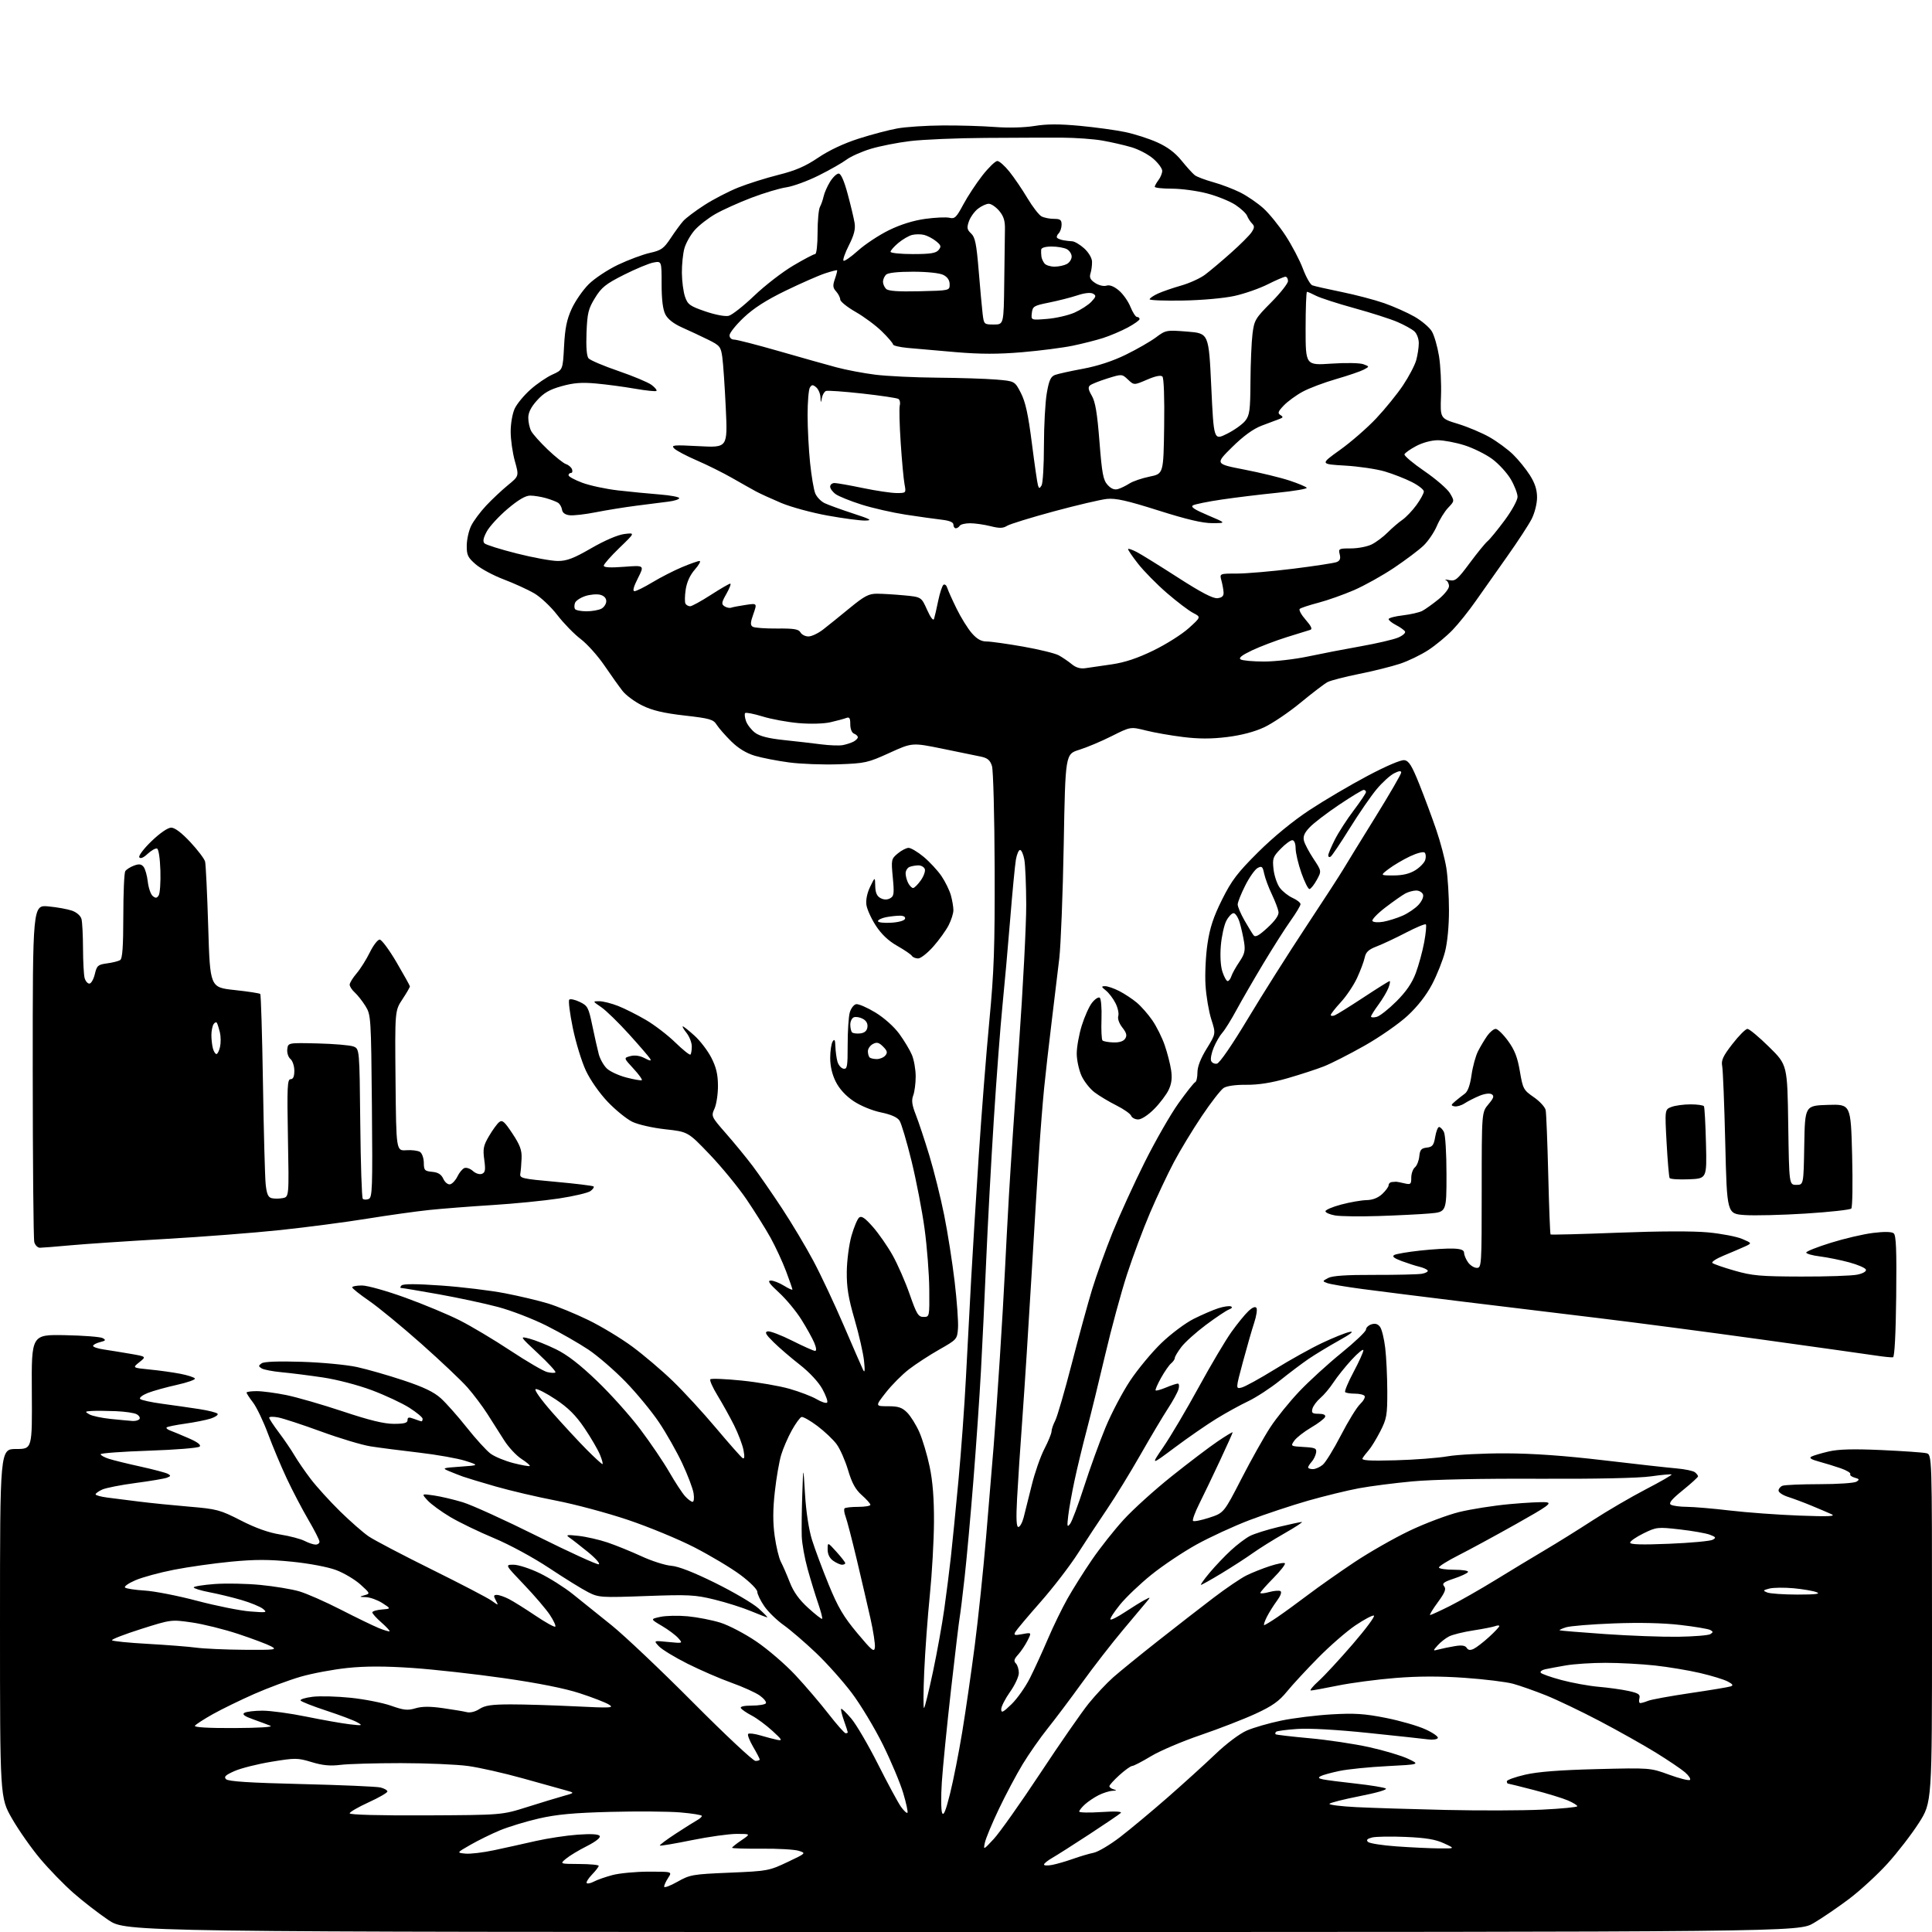 <?xml version="1.0" encoding="UTF-8" standalone="no"?>
<svg 
  version="1.1" 
  xmlns="http://www.w3.org/2000/svg" 
  xmlns:xlink="http://www.w3.org/1999/xlink" 
  xmlns:svg="http://www.w3.org/2000/svg"
  xmlns:rdf="http://www.w3.org/1999/02/22-rdf-syntax-ns#"
  xmlns:cc="http://creativecommons.org/ns#"
  xmlns:dc="http://purl.org/dc/elements/1.1/"
  viewBox="0 0 768 768"
  width="768"
  height="768"
>
<style>svg {background-color: white; }</style>"
<path stroke="none" fill="black" fill-rule="evenodd" d="M382.52,768.00C50.15,768.00 50.15,768.00 43.10,763.25C39.22,760.64 32.97,755.80 29.21,752.50C25.45,749.20 19.48,743.06 15.95,738.85C12.41,734.64 7.38,727.46 4.76,722.89C-0.00,714.58 -0.00,714.58 -0.00,645.29C0.00,576.00 0.00,576.00 6.40,576.00C12.80,576.00 12.80,576.00 12.65,553.25C12.50,530.50 12.50,530.50 25.84,530.75C33.18,530.89 39.93,531.42 40.83,531.92C42.21,532.70 42.03,532.95 39.74,533.53C38.23,533.91 37.00,534.58 37.00,535.02C37.00,535.46 38.91,536.10 41.25,536.44C43.59,536.79 48.36,537.56 51.85,538.16C58.20,539.26 58.20,539.26 55.40,541.49C52.61,543.72 52.61,543.72 59.55,544.41C63.37,544.78 68.85,545.55 71.73,546.11C74.61,546.67 77.20,547.51 77.48,547.97C77.76,548.43 74.51,549.57 70.25,550.52C65.99,551.46 60.78,552.92 58.68,553.75C56.59,554.59 55.25,555.65 55.71,556.11C56.18,556.58 60.14,557.44 64.53,558.03C68.91,558.62 75.54,559.57 79.25,560.14C82.96,560.71 86.22,561.55 86.51,562.01C86.79,562.47 85.55,563.32 83.76,563.90C81.97,564.48 77.41,565.39 73.64,565.92C69.87,566.45 66.55,567.12 66.25,567.42C65.96,567.71 66.57,568.26 67.61,568.64C68.65,569.02 71.94,570.39 74.93,571.69C78.52,573.25 80.02,574.38 79.36,575.04C78.81,575.59 69.73,576.32 59.18,576.67C48.63,577.03 40.00,577.66 40.00,578.08C40.00,578.50 41.46,579.32 43.25,579.89C45.04,580.47 50.73,581.87 55.90,583.00C61.08,584.14 65.96,585.44 66.76,585.89C67.97,586.56 67.91,586.82 66.39,587.40C65.38,587.79 59.77,588.74 53.92,589.51C48.07,590.28 42.10,591.46 40.64,592.12C39.19,592.78 38.00,593.64 38.00,594.02C38.00,594.41 40.14,594.99 42.75,595.32C45.36,595.65 51.10,596.37 55.50,596.93C59.90,597.48 68.77,598.38 75.22,598.92C86.23,599.85 87.47,600.18 95.72,604.40C101.59,607.41 106.78,609.26 111.38,609.99C115.16,610.59 119.52,611.74 121.08,612.54C122.63,613.34 124.60,614.00 125.45,614.00C126.30,614.00 127.00,613.48 127.00,612.84C127.00,612.20 125.00,608.26 122.55,604.09C120.11,599.91 116.25,592.55 113.99,587.72C111.73,582.90 108.37,574.89 106.53,569.94C104.69,564.98 102.01,559.39 100.59,557.53C99.16,555.66 98.00,553.88 98.00,553.57C98.00,553.26 99.82,553.00 102.04,553.00C104.27,553.00 109.55,553.70 113.79,554.56C118.03,555.42 128.16,558.35 136.29,561.06C146.80,564.57 152.66,566.00 156.54,566.00C160.69,566.00 162.00,565.64 162.00,564.52C162.00,563.35 162.53,563.25 164.57,564.02C165.98,564.56 167.33,565.00 167.57,565.00C167.80,565.00 168.00,564.54 168.00,563.99C168.00,563.43 165.64,561.47 162.75,559.62C159.86,557.78 153.13,554.63 147.80,552.63C142.27,550.56 133.88,548.38 128.30,547.55C122.91,546.75 115.56,545.82 111.97,545.49C108.38,545.16 104.78,544.46 103.97,543.94C102.68,543.12 102.69,542.87 104.00,541.94C104.96,541.26 110.67,541.05 120.00,541.34C127.97,541.59 137.83,542.53 141.90,543.42C145.98,544.31 154.28,546.69 160.36,548.71C168.42,551.39 172.46,553.32 175.27,555.86C177.39,557.78 182.03,563.02 185.59,567.51C189.15,572.00 193.39,576.65 195.01,577.85C196.63,579.05 200.71,580.74 204.07,581.60C207.43,582.46 210.36,582.97 210.59,582.75C210.81,582.52 209.32,581.25 207.26,579.92C205.21,578.59 202.11,575.25 200.38,572.50C198.65,569.75 195.64,565.01 193.69,561.98C191.74,558.94 188.20,554.24 185.83,551.54C183.45,548.83 175.20,541.03 167.50,534.19C159.80,527.36 150.46,519.68 146.76,517.13C143.05,514.58 140.01,512.16 140.01,511.75C140.00,511.34 141.75,511.00 143.89,511.00C146.04,511.00 153.76,513.17 161.14,515.85C168.49,518.51 178.20,522.56 182.72,524.85C187.25,527.13 196.30,532.53 202.85,536.86C209.39,541.18 215.98,545.03 217.49,545.41C219.00,545.79 220.49,545.85 220.79,545.54C221.10,545.24 218.01,541.87 213.92,538.05C206.50,531.11 206.50,531.11 210.50,532.15C212.70,532.72 217.42,534.60 220.98,536.34C225.48,538.53 230.49,542.40 237.33,548.97C242.76,554.17 250.49,562.80 254.51,568.15C258.54,573.49 263.73,581.15 266.05,585.18C268.37,589.21 271.19,593.51 272.31,594.75C273.43,595.99 274.78,597.00 275.31,597.00C275.84,597.00 276.01,595.47 275.70,593.55C275.39,591.65 273.37,586.32 271.21,581.72C269.05,577.11 264.90,569.77 261.98,565.42C259.05,561.06 253.08,553.81 248.69,549.29C244.31,544.78 237.67,539.03 233.93,536.52C230.20,534.02 222.72,529.74 217.32,527.02C211.92,524.30 203.20,520.93 197.94,519.54C192.69,518.14 182.11,515.88 174.44,514.50C166.77,513.13 160.07,512.01 159.55,512.00C158.99,512.00 159.02,511.58 159.61,510.99C160.29,510.31 165.47,510.32 175.49,511.03C183.67,511.61 195.02,512.99 200.71,514.09C206.40,515.19 214.09,517.01 217.78,518.13C221.48,519.26 228.71,522.23 233.85,524.73C238.99,527.23 246.86,531.98 251.35,535.30C255.83,538.61 263.04,544.73 267.37,548.91C271.70,553.08 279.49,561.55 284.68,567.73C289.88,573.91 294.61,579.26 295.20,579.62C295.94,580.08 296.05,579.10 295.56,576.46C295.16,574.35 293.47,569.90 291.80,566.56C290.13,563.23 287.17,557.91 285.23,554.73C283.29,551.56 282.00,548.66 282.38,548.29C282.76,547.91 288.34,548.14 294.78,548.79C301.23,549.44 309.80,550.92 313.83,552.07C317.86,553.22 322.72,555.08 324.62,556.20C326.53,557.33 328.40,557.93 328.79,557.54C329.18,557.16 328.33,554.74 326.91,552.17C325.36,549.36 321.78,545.51 317.93,542.50C314.41,539.75 309.72,535.72 307.52,533.55C304.39,530.48 303.87,529.52 305.16,529.24C306.07,529.05 310.45,530.71 314.89,532.94C319.33,535.17 323.42,537.00 323.99,537.00C324.64,537.00 324.52,535.78 323.67,533.75C322.92,531.96 320.61,527.80 318.53,524.50C316.46,521.20 312.46,516.38 309.63,513.79C305.80,510.28 304.98,509.08 306.38,509.04C307.42,509.02 309.78,509.94 311.63,511.08C313.48,512.23 315.00,512.91 315.00,512.60C315.00,512.30 313.86,509.01 312.46,505.30C311.06,501.59 308.29,495.61 306.31,492.02C304.32,488.44 300.00,481.55 296.72,476.72C293.43,471.89 286.86,463.88 282.12,458.92C273.50,449.90 273.50,449.90 264.50,448.91C259.47,448.36 253.68,447.05 251.37,445.94C249.11,444.84 244.70,441.27 241.59,438.01C238.29,434.55 234.66,429.35 232.88,425.56C231.21,421.98 228.87,414.34 227.69,408.58C226.51,402.83 225.88,397.78 226.29,397.38C226.69,396.97 228.56,397.37 230.43,398.27C233.60,399.78 233.95,400.43 235.46,407.70C236.35,411.99 237.50,417.10 238.02,419.06C238.54,421.02 240.00,423.59 241.26,424.77C242.52,425.96 246.01,427.56 249.02,428.34C252.04,429.12 254.78,429.60 255.12,429.40C255.46,429.21 253.97,427.13 251.81,424.79C247.88,420.54 247.88,420.54 250.58,419.82C252.33,419.35 254.34,419.64 256.25,420.63C258.49,421.79 259.02,421.84 258.42,420.83C257.98,420.10 254.22,415.73 250.06,411.13C245.90,406.53 240.93,401.69 239.02,400.38C235.54,398.00 235.54,398.00 238.23,398.00C239.71,398.00 243.08,398.85 245.72,399.89C248.36,400.93 253.33,403.43 256.77,405.45C260.21,407.46 265.47,411.50 268.47,414.43C271.47,417.35 274.16,419.50 274.46,419.21C274.76,418.91 275.00,417.45 275.00,415.97C275.00,414.48 274.07,412.08 272.93,410.63C271.79,409.19 271.11,408.00 271.42,408.00C271.74,408.00 273.83,409.66 276.07,411.69C278.32,413.71 281.33,417.65 282.76,420.44C284.69,424.19 285.37,427.06 285.40,431.50C285.43,434.80 284.81,438.91 284.05,440.64C282.66,443.74 282.70,443.84 288.65,450.64C291.96,454.41 296.70,460.20 299.19,463.50C301.68,466.80 306.92,474.37 310.84,480.32C314.76,486.27 320.40,495.72 323.38,501.32C326.36,506.92 331.79,518.48 335.45,527.00C339.11,535.52 342.54,543.40 343.07,544.50C343.76,545.93 343.88,544.92 343.47,541.00C343.16,537.98 341.47,530.55 339.71,524.50C337.22,515.94 336.54,511.73 336.61,505.50C336.66,501.10 337.50,494.70 338.47,491.27C339.45,487.84 340.82,484.56 341.52,483.99C342.46,483.21 343.84,484.15 346.97,487.70C349.28,490.32 352.81,495.40 354.82,498.98C356.83,502.57 359.89,509.55 361.61,514.50C364.38,522.43 365.03,523.50 367.13,523.50C369.49,523.50 369.50,523.44 369.40,512.50C369.35,506.45 368.51,495.65 367.54,488.50C366.57,481.35 364.23,469.20 362.34,461.50C360.45,453.80 358.31,446.59 357.58,445.48C356.70,444.13 354.21,443.03 350.20,442.20C346.73,441.49 342.10,439.58 339.33,437.73C336.22,435.65 333.70,432.91 332.25,430.04C330.79,427.15 330.01,423.80 330.02,420.54C330.02,417.77 330.47,414.82 331.00,414.00C331.73,412.87 332.00,413.35 332.08,416.00C332.15,417.93 332.51,420.62 332.89,421.99C333.28,423.37 334.35,424.64 335.28,424.82C336.78,425.10 336.97,424.01 336.96,415.32C336.95,409.92 337.33,404.15 337.79,402.50C338.26,400.85 339.40,399.35 340.32,399.18C341.24,399.00 344.67,400.48 347.94,402.46C351.41,404.57 355.37,408.09 357.45,410.93C359.41,413.60 361.68,417.39 362.51,419.36C363.33,421.33 364.00,425.17 364.00,427.90C364.00,430.63 363.56,434.03 363.02,435.45C362.27,437.42 362.52,439.24 364.05,443.14C365.16,445.95 367.58,453.25 369.44,459.37C371.29,465.49 373.94,476.12 375.32,483.00C376.71,489.88 378.58,501.80 379.49,509.50C380.40,517.20 381.00,525.51 380.82,527.96C380.51,532.36 380.39,532.49 373.39,536.46C369.47,538.68 364.05,542.22 361.33,544.31C358.60,546.41 354.47,550.57 352.13,553.56C347.88,559.00 347.88,559.00 352.99,559.00C357.11,559.00 358.58,559.49 360.61,561.52C361.99,562.90 364.17,566.40 365.45,569.29C366.73,572.19 368.58,578.37 369.55,583.03C370.78,588.87 371.31,595.69 371.27,605.00C371.23,612.42 370.49,625.48 369.63,634.00C368.76,642.52 367.76,656.25 367.39,664.50C367.03,672.75 367.00,679.25 367.33,678.95C367.66,678.65 369.26,672.13 370.89,664.45C372.51,656.78 374.54,645.55 375.38,639.50C376.23,633.45 377.40,624.23 377.98,619.00C378.56,613.77 379.92,600.05 381.00,588.50C382.08,576.95 383.42,558.50 383.98,547.50C384.55,536.50 385.48,518.95 386.05,508.50C386.63,498.05 387.98,476.00 389.06,459.50C390.14,443.00 392.03,418.93 393.26,406.00C395.16,386.08 395.48,376.79 395.39,345.00C395.32,324.38 394.84,306.15 394.32,304.50C393.59,302.19 392.58,301.33 389.93,300.77C388.05,300.37 381.12,298.94 374.55,297.61C362.60,295.18 362.60,295.18 353.55,299.30C345.00,303.20 343.89,303.45 333.34,303.82C327.19,304.03 318.35,303.70 313.69,303.08C309.02,302.46 302.89,301.27 300.07,300.43C296.66,299.41 293.50,297.49 290.67,294.70C288.33,292.39 285.73,289.42 284.90,288.11C283.56,285.97 282.21,285.58 272.10,284.43C263.80,283.48 259.35,282.43 255.37,280.48C252.39,279.02 248.83,276.40 247.47,274.66C246.11,272.92 242.86,268.37 240.25,264.53C237.64,260.70 233.40,255.98 230.84,254.03C228.27,252.09 224.09,247.80 221.55,244.50C218.99,241.17 214.87,237.31 212.31,235.82C209.77,234.35 204.34,231.88 200.24,230.32C196.14,228.77 191.15,226.09 189.14,224.36C185.97,221.63 185.50,220.67 185.54,216.86C185.56,214.46 186.35,210.93 187.30,209.00C188.24,207.07 190.93,203.47 193.26,200.98C195.59,198.50 199.49,194.84 201.92,192.85C206.33,189.24 206.33,189.24 204.67,183.31C203.75,180.04 203.00,174.77 203.00,171.59C203.00,168.32 203.71,164.31 204.63,162.37C205.52,160.49 208.33,157.10 210.88,154.84C213.42,152.57 217.35,149.89 219.61,148.88C223.73,147.03 223.73,147.03 224.22,137.68C224.59,130.51 225.30,127.02 227.25,122.76C228.65,119.71 231.68,115.32 233.99,113.01C236.30,110.70 241.58,107.20 245.72,105.23C249.87,103.27 255.56,101.14 258.38,100.52C262.86,99.52 263.88,98.79 266.59,94.69C268.29,92.12 270.54,89.04 271.59,87.86C272.64,86.68 276.43,83.83 280.00,81.53C283.57,79.22 289.62,76.09 293.44,74.56C297.26,73.03 304.46,70.76 309.44,69.51C316.27,67.80 320.17,66.11 325.27,62.66C329.52,59.78 335.46,56.99 341.27,55.13C346.34,53.50 353.28,51.67 356.68,51.06C360.07,50.44 368.17,49.91 374.68,49.87C381.18,49.82 390.55,50.10 395.50,50.48C400.85,50.89 407.24,50.72 411.25,50.07C416.10,49.27 421.16,49.26 429.25,50.02C435.44,50.60 443.54,51.71 447.26,52.49C450.98,53.26 456.71,55.10 460.00,56.58C464.11,58.42 467.14,60.70 469.71,63.88C471.77,66.42 474.13,69.02 474.95,69.65C475.77,70.28 479.08,71.53 482.31,72.43C485.54,73.32 490.41,75.19 493.13,76.56C495.85,77.94 499.93,80.74 502.21,82.79C504.48,84.83 508.43,89.70 511.00,93.61C513.56,97.53 516.67,103.46 517.92,106.79C519.17,110.13 520.85,113.11 521.66,113.42C522.48,113.74 527.69,114.92 533.24,116.05C538.80,117.18 546.45,119.19 550.23,120.51C554.02,121.84 559.45,124.26 562.31,125.89C565.16,127.53 568.27,130.17 569.20,131.76C570.14,133.35 571.41,137.77 572.03,141.57C572.64,145.38 573.00,152.51 572.82,157.42C572.50,166.34 572.50,166.34 579.59,168.50C583.49,169.70 589.14,172.08 592.15,173.80C595.16,175.52 599.34,178.60 601.45,180.65C603.55,182.69 606.56,186.39 608.14,188.88C610.16,192.06 611.00,194.67 611.00,197.74C611.00,200.20 610.07,203.90 608.86,206.29C607.68,208.61 603.29,215.32 599.11,221.22C594.92,227.12 589.31,235.08 586.63,238.91C583.96,242.75 579.83,247.91 577.46,250.38C575.09,252.86 570.75,256.46 567.82,258.38C564.90,260.30 559.80,262.77 556.50,263.86C553.20,264.95 545.87,266.78 540.21,267.91C534.55,269.05 528.92,270.50 527.71,271.15C526.49,271.79 521.67,275.47 517.00,279.32C512.33,283.17 505.80,287.58 502.50,289.12C498.63,290.92 493.40,292.29 487.75,292.99C481.50,293.75 476.50,293.75 470.25,292.97C465.44,292.38 458.78,291.21 455.45,290.37C449.40,288.86 449.40,288.86 441.95,292.60C437.85,294.67 432.02,297.12 429.00,298.06C423.50,299.77 423.50,299.77 422.85,335.64C422.49,355.36 421.69,375.77 421.08,381.00C420.46,386.23 419.08,397.70 418.01,406.50C416.93,415.30 415.61,427.00 415.06,432.50C414.51,438.00 413.60,449.48 413.04,458.00C412.48,466.52 411.11,489.02 409.99,508.00C408.88,526.98 407.27,551.95 406.43,563.50C405.58,575.05 404.62,589.56 404.30,595.75C403.88,603.68 404.03,607.00 404.81,607.00C405.42,607.00 406.37,605.31 406.91,603.25C407.45,601.19 408.89,595.45 410.10,590.50C411.30,585.55 413.58,579.02 415.14,576.00C416.71,572.98 418.00,569.83 418.00,569.00C418.01,568.17 418.67,566.25 419.47,564.71C420.27,563.18 423.21,553.05 426.01,542.21C428.81,531.37 432.47,518.00 434.15,512.50C435.83,507.00 439.47,496.88 442.24,490.00C445.02,483.12 450.77,470.52 455.03,462.00C459.29,453.48 465.35,442.90 468.51,438.50C471.66,434.10 474.63,430.35 475.12,430.17C475.60,429.98 476.00,428.25 476.00,426.32C476.00,424.02 477.27,420.75 479.67,416.86C483.34,410.91 483.34,410.91 481.51,405.21C480.51,402.07 479.47,395.94 479.21,391.59C478.94,387.24 479.29,379.86 479.99,375.19C480.94,368.77 482.36,364.48 485.79,357.60C489.61,349.94 491.88,346.96 500.13,338.75C506.22,332.70 513.94,326.37 520.52,322.03C526.35,318.19 536.71,312.08 543.55,308.46C550.92,304.54 556.90,301.99 558.24,302.18C560.07,302.44 561.21,304.28 564.23,311.81C566.27,316.93 569.29,325.03 570.92,329.81C572.56,334.59 574.37,341.43 574.94,345.00C575.51,348.57 575.99,356.16 575.99,361.86C576.00,368.08 575.37,374.66 574.41,378.36C573.54,381.74 571.24,387.54 569.29,391.25C567.01,395.60 563.54,400.05 559.55,403.75C556.15,406.91 548.44,412.28 542.43,415.67C536.42,419.07 529.14,422.77 526.26,423.90C523.37,425.04 516.85,427.16 511.76,428.63C505.45,430.44 500.27,431.26 495.50,431.22C491.24,431.17 487.69,431.67 486.42,432.48C485.28,433.22 481.37,438.25 477.74,443.66C474.10,449.07 469.10,457.32 466.63,462.00C464.15,466.68 459.89,475.72 457.16,482.11C454.43,488.49 450.31,499.51 448.00,506.61C445.69,513.70 441.79,528.05 439.34,538.50C436.89,548.95 433.58,562.45 431.98,568.50C430.38,574.55 428.20,583.55 427.15,588.50C426.09,593.45 424.96,599.75 424.64,602.50C424.12,606.84 424.22,607.27 425.40,605.73C426.14,604.75 428.65,598.07 430.96,590.88C433.28,583.68 437.09,573.16 439.44,567.49C441.78,561.82 446.20,553.43 449.25,548.84C452.31,544.25 457.89,537.52 461.67,533.88C465.44,530.24 471.22,525.92 474.51,524.27C477.81,522.62 482.19,520.73 484.26,520.06C486.33,519.39 488.58,519.05 489.26,519.30C490.04,519.60 489.76,520.06 488.50,520.56C487.40,520.99 483.29,523.74 479.37,526.67C475.45,529.60 471.06,533.54 469.62,535.43C468.18,537.32 467.00,539.29 467.00,539.81C467.00,540.33 466.34,541.30 465.53,541.97C464.72,542.64 462.92,545.24 461.52,547.75C460.12,550.25 459.15,552.49 459.38,552.71C459.60,552.93 461.46,552.42 463.51,551.56C465.57,550.70 467.67,550.00 468.19,550.00C468.71,550.00 468.84,551.01 468.47,552.25C468.11,553.49 466.20,556.98 464.22,560.00C462.25,563.02 457.33,571.29 453.29,578.37C449.25,585.45 443.31,595.13 440.09,599.87C436.87,604.62 431.64,612.55 428.48,617.50C425.31,622.45 418.62,631.15 413.61,636.83C408.60,642.51 404.11,647.86 403.62,648.71C402.88,650.04 403.28,650.17 406.43,649.58C410.11,648.89 410.11,648.89 408.44,652.19C407.52,654.01 405.83,656.52 404.70,657.76C403.10,659.51 402.90,660.30 403.81,661.21C404.47,661.87 405.00,663.58 405.00,665.02C405.00,666.47 403.43,669.86 401.50,672.57C399.58,675.28 398.00,678.37 398.00,679.45C398.00,681.07 398.71,680.72 402.09,677.45C404.34,675.28 407.65,670.58 409.45,667.00C411.25,663.42 414.44,656.45 416.55,651.50C418.66,646.55 422.16,639.35 424.33,635.50C426.50,631.65 430.89,624.67 434.09,620.00C437.28,615.33 442.96,608.15 446.70,604.06C450.44,599.97 459.00,592.23 465.72,586.87C472.44,581.50 480.65,575.27 483.97,573.02C487.29,570.77 490.00,569.13 490.00,569.38C490.00,569.63 487.72,574.71 484.93,580.67C482.15,586.63 478.46,594.30 476.75,597.73C475.03,601.16 473.91,604.24 474.25,604.58C474.59,604.93 477.49,604.36 480.69,603.31C486.50,601.42 486.50,601.42 493.50,587.81C497.35,580.32 502.50,571.13 504.95,567.39C507.39,563.65 512.57,557.25 516.45,553.15C520.33,549.06 527.89,542.16 533.25,537.81C538.61,533.46 543.00,529.28 543.00,528.52C543.00,527.76 543.98,526.82 545.17,526.44C546.67,525.97 547.74,526.29 548.60,527.47C549.30,528.42 550.22,532.19 550.65,535.85C551.09,539.51 551.45,547.23 551.47,553.00C551.49,562.58 551.24,563.98 548.67,569.00C547.12,572.02 545.05,575.40 544.07,576.50C543.10,577.60 542.00,579.03 541.63,579.68C541.13,580.57 544.35,580.77 554.73,580.49C562.31,580.29 571.65,579.57 575.50,578.90C579.35,578.23 589.70,577.70 598.50,577.73C609.33,577.76 621.93,578.65 637.50,580.49C650.15,581.99 663.20,583.44 666.50,583.72C669.80,584.01 673.06,584.69 673.75,585.24C674.44,585.79 675.00,586.53 675.00,586.87C674.99,587.22 672.26,589.70 668.93,592.40C664.53,595.96 663.23,597.53 664.18,598.13C664.91,598.59 667.75,598.98 670.50,598.99C673.25,599.01 680.99,599.66 687.70,600.46C694.41,601.25 706.79,602.15 715.20,602.47C727.08,602.91 729.94,602.78 728.00,601.90C726.62,601.27 723.02,599.74 720.00,598.49C716.98,597.24 712.81,595.69 710.75,595.03C708.69,594.38 707.00,593.25 707.00,592.53C707.00,591.81 707.71,590.94 708.58,590.61C709.45,590.27 716.09,589.99 723.33,589.98C730.57,589.98 737.17,589.53 738.00,588.98C739.25,588.16 739.13,587.90 737.26,587.39C736.03,587.05 735.25,586.41 735.52,585.97C735.79,585.53 734.10,584.50 731.76,583.68C729.42,582.87 725.50,581.66 723.05,581.00C719.97,580.17 719.05,579.56 720.05,579.03C720.85,578.60 723.93,577.69 726.91,576.99C730.81,576.08 736.65,575.92 747.91,576.42C756.48,576.81 764.51,577.37 765.75,577.67C768.00,578.22 768.00,578.22 768.00,647.36C768.00,716.50 768.00,716.50 762.75,724.69C759.86,729.20 754.24,736.48 750.25,740.87C746.26,745.26 739.40,751.56 735.01,754.87C730.61,758.18 724.29,762.49 720.96,764.45C714.89,768.00 714.89,768.00 382.52,768.00zM269.27,748.04C274.29,745.21 275.28,745.04 290.02,744.42C305.07,743.79 305.71,743.67 313.00,740.22C320.47,736.68 320.49,736.66 317.50,735.72C315.85,735.20 309.21,734.82 302.75,734.88C296.29,734.93 291.00,734.77 291.00,734.53C291.00,734.28 292.68,732.93 294.73,731.54C298.46,729.00 298.46,729.00 292.87,729.00C289.79,729.00 281.74,730.13 274.98,731.50C268.21,732.88 262.51,733.84 262.30,733.64C262.10,733.43 264.96,731.29 268.66,728.88C272.35,726.47 276.19,724.06 277.19,723.51C278.19,722.97 279.00,722.22 279.00,721.85C279.00,721.48 275.13,720.86 270.40,720.46C265.66,720.07 253.18,719.97 242.65,720.25C228.04,720.63 221.29,721.26 214.17,722.89C209.04,724.07 202.07,726.20 198.67,727.61C195.28,729.03 190.03,731.61 187.00,733.35C181.50,736.50 181.50,736.50 185.00,736.84C186.93,737.03 192.10,736.42 196.50,735.47C200.90,734.53 208.32,732.89 213.00,731.82C217.68,730.76 225.15,729.63 229.61,729.31C235.03,728.92 237.94,729.09 238.39,729.83C238.81,730.50 236.80,732.08 233.29,733.86C230.10,735.46 226.37,737.71 225.00,738.86C222.50,740.93 222.50,740.93 230.25,740.97C234.51,740.99 238.00,741.31 238.00,741.70C238.00,742.08 236.80,743.65 235.32,745.18C233.85,746.72 232.91,748.25 233.24,748.57C233.56,748.90 234.86,748.61 236.12,747.94C237.38,747.26 240.68,746.11 243.45,745.37C246.23,744.63 252.71,744.02 257.87,744.01C267.23,744.00 267.23,744.00 265.62,746.46C264.73,747.82 264.00,749.40 264.00,749.97C264.00,750.55 266.37,749.68 269.27,748.04zM418.25,741.33C420.04,740.99 423.75,739.91 426.50,738.94C429.25,737.96 432.96,736.86 434.75,736.50C436.54,736.14 441.26,733.33 445.25,730.27C449.24,727.20 457.68,720.17 464.00,714.65C470.32,709.12 478.92,701.32 483.11,697.32C487.52,693.10 492.77,689.16 495.61,687.92C498.30,686.75 504.46,684.97 509.29,683.97C514.13,682.96 523.13,681.85 529.29,681.49C538.45,680.96 542.39,681.21 550.82,682.88C556.50,684.00 563.62,686.05 566.64,687.44C569.67,688.82 571.88,690.39 571.55,690.91C571.23,691.44 569.51,691.68 567.73,691.44C565.95,691.20 555.27,690.05 544.00,688.88C531.44,687.57 520.47,686.96 515.67,687.29C511.37,687.58 507.58,688.09 507.26,688.41C506.93,688.73 506.85,689.18 507.08,689.40C507.31,689.61 513.35,690.32 520.50,690.97C527.65,691.61 538.32,693.21 544.21,694.51C550.11,695.81 557.08,697.89 559.71,699.13C564.50,701.39 564.50,701.39 551.50,702.06C544.35,702.42 535.80,703.28 532.50,703.97C529.20,704.66 525.83,705.58 525.01,706.03C523.86,706.66 524.09,706.96 526.01,707.35C527.38,707.63 533.22,708.38 538.99,709.01C544.77,709.65 550.10,710.52 550.85,710.94C551.66,711.39 547.47,712.63 540.58,713.98C534.19,715.24 528.74,716.61 528.48,717.04C528.22,717.46 533.07,718.06 539.25,718.37C545.44,718.68 561.41,719.18 574.74,719.48C588.07,719.78 605.28,719.73 612.99,719.36C620.70,718.99 627.00,718.38 627.00,718.00C627.00,717.62 625.31,716.58 623.25,715.70C621.19,714.81 615.07,712.94 609.66,711.54C604.25,710.14 599.64,709.00 599.41,709.00C599.18,709.00 599.00,708.59 599.00,708.08C599.00,707.57 602.26,706.40 606.25,705.47C611.29,704.30 619.98,703.62 634.73,703.25C655.97,702.72 655.97,702.72 663.53,705.48C667.69,707.00 671.41,707.92 671.80,707.53C672.18,707.15 671.29,705.78 669.80,704.51C668.32,703.23 663.13,699.73 658.28,696.73C653.43,693.73 643.39,688.09 635.98,684.19C628.57,680.30 618.90,675.67 614.50,673.91C610.10,672.15 604.25,670.09 601.50,669.33C598.75,668.58 590.07,667.51 582.21,666.96C572.41,666.27 563.77,666.29 554.71,667.02C547.44,667.60 537.15,668.96 531.84,670.04C526.53,671.12 521.69,672.00 521.09,672.00C520.49,672.00 521.86,670.31 524.15,668.25C526.44,666.19 532.56,659.57 537.76,653.54C542.96,647.51 546.74,642.41 546.15,642.22C545.57,642.02 542.26,643.78 538.80,646.11C535.33,648.45 528.67,654.24 524.00,658.98C519.33,663.71 513.72,669.78 511.54,672.46C508.44,676.27 505.75,678.17 499.13,681.23C494.48,683.38 484.67,687.18 477.33,689.69C469.99,692.19 461.08,695.98 457.54,698.12C454.01,700.25 450.64,702.00 450.06,702.00C449.48,702.00 447.20,703.63 445.00,705.62C442.80,707.61 441.00,709.60 441.00,710.04C441.00,710.49 441.79,711.06 442.75,711.31C444.04,711.65 443.89,711.80 442.20,711.88C440.94,711.95 438.46,712.73 436.70,713.62C434.94,714.51 432.49,716.16 431.25,717.29C430.01,718.42 429.00,719.70 429.00,720.13C429.00,720.55 432.94,720.64 437.75,720.32C443.34,719.95 446.14,720.09 445.50,720.70C444.95,721.23 439.32,725.04 433.00,729.18C426.68,733.31 420.04,737.54 418.25,738.56C416.46,739.59 415.00,740.77 415.00,741.19C415.00,741.61 416.46,741.67 418.25,741.33zM395.05,731.00C397.35,728.52 405.63,716.83 413.45,705.00C421.26,693.17 429.94,680.68 432.72,677.22C435.50,673.77 439.94,669.04 442.57,666.72C445.21,664.40 453.24,657.86 460.43,652.20C467.62,646.53 477.55,638.82 482.50,635.06C487.45,631.30 493.30,627.33 495.50,626.25C497.70,625.16 501.89,623.49 504.81,622.54C507.74,621.58 510.41,621.08 510.76,621.42C511.10,621.77 509.05,624.41 506.19,627.31C503.34,630.20 501.00,632.85 501.00,633.20C501.00,633.55 502.58,633.40 504.51,632.87C506.45,632.34 508.47,632.17 509.02,632.51C509.60,632.87 509.01,634.45 507.62,636.31C506.31,638.07 504.50,640.96 503.59,642.75C502.69,644.54 502.22,646.00 502.54,646.00C502.87,646.00 505.25,644.56 507.82,642.80C510.39,641.05 515.88,637.06 520.00,633.94C524.12,630.82 532.38,625.01 538.35,621.03C544.32,617.04 554.22,611.40 560.35,608.48C566.48,605.56 575.33,602.23 580.00,601.07C584.67,599.92 593.74,598.49 600.14,597.91C606.53,597.32 613.06,596.99 614.64,597.17C617.08,597.45 615.31,598.73 602.50,605.92C594.25,610.55 584.01,616.11 579.75,618.26C575.49,620.42 572.00,622.59 572.00,623.09C572.00,623.59 574.73,624.00 578.06,624.00C581.51,624.00 583.87,624.40 583.55,624.92C583.23,625.43 580.71,626.60 577.94,627.52C573.86,628.87 573.13,629.45 574.06,630.57C574.96,631.65 574.41,633.04 571.52,636.98C569.49,639.74 568.13,642.00 568.50,642.00C568.86,642.00 572.39,640.38 576.33,638.41C580.27,636.43 588.45,631.77 594.50,628.05C600.55,624.33 609.37,619.00 614.10,616.20C618.83,613.41 627.42,608.06 633.19,604.31C638.96,600.57 648.44,595.03 654.26,592.01C660.09,588.99 664.68,586.34 664.47,586.14C664.26,585.93 660.58,586.26 656.30,586.87C651.48,587.57 634.38,587.93 611.50,587.83C589.03,587.72 569.39,588.13 561.50,588.87C554.35,589.53 544.78,590.76 540.24,591.60C535.70,592.44 526.60,594.66 520.02,596.53C513.45,598.41 502.95,601.90 496.68,604.28C490.42,606.67 480.93,611.04 475.61,613.99C470.29,616.94 462.25,622.31 457.76,625.93C453.26,629.54 447.63,634.91 445.23,637.86C442.84,640.81 441.13,643.46 441.43,643.76C441.73,644.06 444.34,642.73 447.23,640.81C450.13,638.90 453.62,636.74 455.00,636.02C457.39,634.76 457.43,634.79 455.91,636.60C455.04,637.65 450.74,642.77 446.35,648.00C441.96,653.23 434.63,662.67 430.06,669.00C425.49,675.33 419.35,683.49 416.42,687.14C413.49,690.80 409.04,697.16 406.53,701.29C404.03,705.42 399.76,713.45 397.05,719.15C394.34,724.84 391.84,730.85 391.50,732.50C390.88,735.46 390.93,735.44 395.05,731.00zM572.00,734.77C578.50,734.83 578.50,734.83 574.00,732.75C570.63,731.19 566.81,730.55 558.82,730.21C552.94,729.95 546.92,730.06 545.42,730.43C543.50,730.91 543.02,731.42 543.78,732.18C544.37,732.77 549.49,733.57 555.17,733.97C560.85,734.38 568.42,734.73 572.00,734.77zM169.25,721.64C199.50,721.50 199.50,721.50 209.50,718.34C215.00,716.60 221.53,714.62 224.00,713.93C228.50,712.67 228.50,712.67 225.00,711.71C223.07,711.19 215.38,709.04 207.89,706.94C200.41,704.85 190.59,702.63 186.07,702.01C181.55,701.39 169.54,700.88 159.39,700.87C149.23,700.87 138.42,701.18 135.36,701.56C131.26,702.07 128.25,701.79 123.88,700.46C118.28,698.77 117.42,698.76 107.91,700.32C102.38,701.23 95.78,702.89 93.25,704.01C89.61,705.62 88.90,706.30 89.87,707.27C90.75,708.15 99.25,708.70 119.80,709.19C135.58,709.57 149.74,710.18 151.25,710.55C152.76,710.93 154.00,711.64 154.00,712.14C154.00,712.64 150.62,714.59 146.50,716.47C142.38,718.35 139.00,720.31 139.00,720.83C139.00,721.41 150.81,721.72 169.25,721.64zM377.66,713.00C378.97,707.77 381.14,696.75 382.50,688.50C383.86,680.25 386.09,664.80 387.47,654.18C388.85,643.55 390.87,624.20 391.97,611.18C393.07,598.15 394.42,581.88 394.98,575.00C395.54,568.12 396.65,552.38 397.44,540.00C398.24,527.62 399.16,511.88 399.48,505.00C399.81,498.12 400.53,484.62 401.08,475.00C401.63,465.38 403.42,438.64 405.04,415.60C406.67,392.55 407.97,367.35 407.94,359.60C407.91,351.84 407.57,343.79 407.19,341.71C406.81,339.62 406.05,337.89 405.50,337.87C404.95,337.84 404.20,339.59 403.83,341.75C403.46,343.92 402.43,354.64 401.55,365.59C400.66,376.54 399.28,392.02 398.47,400.00C397.67,407.98 396.13,428.23 395.06,445.00C393.99,461.77 392.63,486.98 392.03,501.00C391.44,515.02 390.50,534.83 389.94,545.00C389.39,555.17 388.04,574.75 386.94,588.50C385.85,602.25 384.28,619.58 383.45,627.00C382.63,634.42 381.74,641.62 381.48,643.00C381.22,644.38 379.67,657.32 378.03,671.78C376.40,686.23 374.76,702.72 374.39,708.44C374.02,714.15 374.07,719.65 374.51,720.66C375.08,721.99 375.95,719.88 377.66,713.00zM360.72,720.61C361.00,720.33 360.25,716.82 359.05,712.80C357.86,708.79 354.21,700.10 350.95,693.50C347.68,686.90 342.13,677.67 338.61,673.00C335.09,668.33 328.66,661.12 324.32,657.00C319.98,652.88 314.22,647.92 311.51,646.00C308.80,644.08 305.34,640.70 303.82,638.50C302.31,636.30 301.05,633.71 301.03,632.74C301.01,631.76 298.03,628.79 294.25,625.99C290.54,623.23 282.32,618.33 276.00,615.08C269.68,611.83 257.75,606.91 249.50,604.14C241.25,601.37 228.43,597.94 221.00,596.51C213.57,595.08 202.78,592.55 197.00,590.89C191.22,589.23 185.38,587.46 184.00,586.96C182.62,586.46 180.15,585.49 178.50,584.80C175.64,583.61 175.86,583.52 183.00,583.02C190.50,582.48 190.50,582.48 185.00,580.71C181.97,579.74 173.65,578.26 166.50,577.43C159.35,576.60 150.71,575.49 147.31,574.95C143.90,574.42 135.05,571.76 127.64,569.05C120.22,566.34 112.55,563.82 110.58,563.45C108.61,563.08 107.00,563.12 107.00,563.55C107.00,563.97 108.73,566.61 110.84,569.41C112.95,572.21 115.74,576.30 117.03,578.50C118.32,580.70 121.26,584.98 123.57,588.00C125.88,591.02 131.10,596.77 135.17,600.77C139.25,604.76 144.36,609.25 146.54,610.73C148.72,612.22 159.95,618.11 171.50,623.83C183.05,629.55 193.79,635.14 195.37,636.26C198.23,638.30 198.23,638.30 197.08,636.15C196.13,634.37 196.20,634.00 197.51,634.00C198.39,634.00 200.54,634.74 202.30,635.65C204.06,636.55 208.80,639.52 212.83,642.23C216.86,644.95 220.42,646.92 220.73,646.61C221.04,646.29 220.07,644.19 218.58,641.94C217.08,639.68 212.46,634.27 208.30,629.92C200.73,622.00 200.73,622.00 204.15,622.00C206.02,622.00 210.69,623.51 214.53,625.37C218.36,627.22 224.25,630.93 227.62,633.62C230.98,636.30 237.97,641.92 243.14,646.09C248.32,650.27 262.92,664.10 275.58,676.84C288.25,689.58 299.38,700.00 300.31,700.00C301.24,700.00 302.00,699.74 302.00,699.43C302.00,699.11 300.82,696.84 299.38,694.38C297.94,691.92 297.05,689.62 297.41,689.26C297.77,688.90 299.96,689.17 302.28,689.86C304.60,690.55 307.62,691.34 309.00,691.62C311.17,692.05 310.91,691.57 307.00,688.00C304.52,685.74 300.84,683.01 298.82,681.96C296.79,680.90 294.85,679.57 294.51,679.01C294.12,678.38 295.76,678.00 298.88,678.00C301.63,678.00 304.14,677.58 304.45,677.08C304.77,676.57 303.67,675.19 302.01,674.00C300.35,672.82 295.28,670.53 290.74,668.91C286.21,667.29 278.36,663.89 273.30,661.35C268.24,658.81 263.12,655.70 261.93,654.43C259.76,652.12 259.76,652.12 265.63,652.71C271.50,653.29 271.50,653.29 269.60,651.16C268.56,649.98 265.63,647.80 263.10,646.31C258.50,643.60 258.50,643.60 262.50,642.73C264.70,642.25 269.61,642.15 273.40,642.50C277.20,642.86 283.03,644.00 286.36,645.03C289.69,646.07 296.13,649.44 300.67,652.53C305.22,655.62 312.17,661.60 316.12,665.82C320.06,670.04 326.00,676.99 329.31,681.25C332.62,685.51 335.70,689.00 336.16,689.00C336.62,689.00 337.00,688.83 337.00,688.63C337.00,688.42 336.32,686.32 335.49,683.97C334.66,681.61 334.15,679.51 334.37,679.30C334.59,679.08 336.38,680.80 338.36,683.11C340.34,685.42 345.13,693.60 349.01,701.29C352.88,708.97 356.99,716.58 358.13,718.19C359.28,719.80 360.45,720.89 360.72,720.61zM93.19,686.93C102.90,686.89 108.69,686.53 107.50,686.03C106.40,685.57 103.31,684.42 100.64,683.47C97.19,682.25 96.18,681.50 97.14,680.89C97.89,680.42 101.12,680.02 104.31,680.02C107.51,680.01 115.39,681.08 121.81,682.40C128.24,683.71 135.97,685.08 139.00,685.43C144.10,686.02 144.32,685.96 142.00,684.64C140.62,683.86 135.11,681.78 129.75,680.02C124.39,678.26 119.77,676.44 119.49,675.98C119.21,675.52 121.34,674.86 124.24,674.50C127.13,674.14 134.00,674.33 139.50,674.90C145.00,675.48 152.19,676.90 155.48,678.06C160.49,679.84 162.06,680.00 165.13,679.08C167.73,678.30 170.91,678.28 176.04,679.01C180.02,679.57 184.30,680.29 185.55,680.60C186.90,680.94 188.93,680.44 190.58,679.36C192.75,677.93 195.39,677.54 202.92,677.52C208.19,677.51 219.70,677.86 228.50,678.29C243.04,679.01 244.27,678.94 242.00,677.56C240.62,676.72 235.40,674.70 230.38,673.07C224.51,671.15 213.84,669.03 200.38,667.10C188.90,665.45 172.51,663.63 163.96,663.04C153.06,662.30 145.38,662.29 138.19,663.03C132.56,663.61 124.15,665.18 119.51,666.52C114.87,667.87 106.60,670.94 101.14,673.34C95.67,675.75 88.24,679.37 84.64,681.38C81.04,683.40 77.82,685.49 77.48,686.02C77.10,686.64 82.83,686.98 93.19,686.93zM652.05,677.00C652.52,677.00 653.94,676.59 655.20,676.08C656.47,675.58 664.02,674.20 672.00,673.02C679.98,671.85 687.17,670.65 688.00,670.36C689.11,669.98 688.80,669.47 686.80,668.42C685.31,667.63 680.36,666.11 675.80,665.05C671.23,663.98 663.13,662.63 657.79,662.05C652.45,661.47 643.64,661.00 638.22,661.00C632.80,661.00 625.70,661.46 622.43,662.03C619.17,662.59 615.47,663.28 614.21,663.56C612.95,663.83 612.16,664.44 612.45,664.92C612.74,665.39 616.47,666.71 620.74,667.85C625.01,668.99 631.65,670.20 635.50,670.53C639.35,670.86 644.68,671.60 647.34,672.18C651.34,673.06 652.09,673.56 651.68,675.12C651.41,676.15 651.57,677.00 652.05,677.00zM347.78,654.87C347.94,653.57 347.16,648.45 346.05,643.50C344.94,638.55 342.48,627.98 340.59,620.00C338.69,612.02 336.69,604.31 336.13,602.85C335.58,601.40 335.40,599.93 335.73,599.60C336.06,599.27 338.51,599.00 341.17,599.00C343.83,599.00 346.00,598.63 346.00,598.18C346.00,597.74 344.47,596.01 342.59,594.35C340.06,592.11 338.65,589.55 337.12,584.40C335.98,580.58 333.94,575.95 332.57,574.10C331.21,572.24 327.75,568.98 324.90,566.83C322.04,564.69 319.21,563.09 318.60,563.28C318.00,563.48 316.26,565.86 314.76,568.57C313.25,571.28 311.35,575.65 310.55,578.27C309.75,580.89 308.60,587.54 308.00,593.03C307.21,600.14 307.20,605.21 307.95,610.62C308.53,614.79 309.64,619.40 310.41,620.85C311.19,622.31 312.78,625.98 313.96,629.00C315.46,632.84 317.67,635.92 321.28,639.19C324.12,641.78 326.61,643.72 326.82,643.51C327.03,643.30 326.30,640.51 325.21,637.32C324.11,634.12 322.24,628.01 321.05,623.74C319.86,619.47 318.81,613.62 318.71,610.74C318.61,607.86 318.70,600.33 318.92,594.00C319.31,582.50 319.31,582.50 320.01,594.00C320.44,601.05 321.52,608.08 322.80,612.17C323.95,615.84 326.94,623.85 329.44,629.96C333.09,638.88 335.33,642.68 340.75,649.16C346.62,656.19 347.54,656.93 347.78,654.87zM97.00,655.82C109.45,655.91 110.29,655.80 107.77,654.44C106.27,653.63 100.42,651.42 94.77,649.55C89.12,647.67 80.79,645.60 76.26,644.95C68.03,643.77 67.99,643.78 56.06,647.56C49.48,649.65 44.29,651.66 44.52,652.03C44.75,652.40 51.13,653.04 58.72,653.46C66.30,653.89 74.97,654.56 78.00,654.97C81.03,655.38 89.58,655.76 97.00,655.82zM572.00,655.66C573.38,655.29 576.23,654.71 578.35,654.36C581.05,653.90 582.45,654.11 583.03,655.04C583.61,655.98 584.43,656.10 585.82,655.44C586.91,654.92 589.64,652.81 591.90,650.75C594.15,648.69 596.00,646.73 596.00,646.40C596.00,646.06 595.28,646.06 594.40,646.40C593.52,646.74 589.59,647.51 585.65,648.12C581.72,648.72 577.37,649.80 576.00,650.51C574.62,651.22 572.60,652.81 571.50,654.05C569.50,656.31 569.50,656.31 572.00,655.66zM667.00,650.64C673.33,650.55 679.12,650.08 679.88,649.60C681.05,648.86 681.05,648.61 679.87,647.95C679.11,647.52 673.76,646.62 667.99,645.95C661.30,645.16 651.71,644.94 641.50,645.33C632.70,645.66 624.15,646.36 622.50,646.88C620.85,647.40 619.73,647.94 620.00,648.08C620.27,648.22 628.38,648.89 638.00,649.56C647.62,650.24 660.67,650.72 667.00,650.64zM154.86,648.46C155.05,648.27 153.59,646.70 151.61,644.96C149.62,643.22 148.00,641.42 148.00,640.96C148.00,640.50 149.69,639.98 151.75,639.81C155.50,639.50 155.50,639.50 152.00,637.25C150.07,636.02 147.15,634.96 145.50,634.90C142.74,634.81 142.69,634.75 144.88,634.13C147.22,633.48 147.20,633.41 143.26,629.85C141.06,627.87 136.70,625.28 133.57,624.11C130.26,622.88 122.92,621.49 116.02,620.80C106.88,619.88 101.32,619.88 91.83,620.79C85.05,621.44 74.85,622.88 69.16,624.00C63.48,625.11 56.59,626.98 53.86,628.16C51.13,629.33 49.25,630.64 49.70,631.07C50.14,631.50 53.65,632.03 57.50,632.27C61.35,632.50 70.73,634.33 78.35,636.35C85.97,638.36 95.42,640.26 99.35,640.57C106.01,641.10 106.36,641.03 104.53,639.54C103.44,638.67 99.61,637.09 96.03,636.04C92.44,634.99 86.69,633.59 83.25,632.94C79.81,632.28 77.00,631.41 77.00,631.02C77.00,630.62 80.71,630.02 85.25,629.68C89.79,629.34 97.99,629.50 103.48,630.03C108.97,630.56 115.91,631.70 118.90,632.57C121.90,633.44 129.32,636.71 135.41,639.83C141.49,642.95 148.28,646.24 150.49,647.15C152.69,648.05 154.66,648.64 154.86,648.46zM305.00,642.93C304.73,642.94 301.80,641.82 298.50,640.44C295.20,639.06 288.68,636.99 284.00,635.85C276.29,633.96 273.76,633.83 256.84,634.45C238.91,635.10 238.00,635.04 233.84,632.94C231.45,631.74 224.49,627.43 218.36,623.36C211.98,619.13 202.59,614.03 196.36,611.43C190.39,608.94 182.57,605.16 179.00,603.04C175.43,600.92 171.38,597.96 170.00,596.47C167.50,593.74 167.50,593.74 172.43,594.46C175.14,594.85 180.32,596.07 183.93,597.16C187.54,598.25 200.92,604.34 213.66,610.69C226.40,617.03 237.37,622.04 238.02,621.83C238.68,621.61 236.75,619.42 233.72,616.96C230.70,614.51 227.39,611.92 226.36,611.22C224.78,610.12 225.32,610.02 229.97,610.53C232.98,610.86 238.15,612.04 241.47,613.15C244.79,614.27 250.87,616.74 254.99,618.64C259.11,620.54 264.43,622.24 266.82,622.42C269.66,622.63 275.69,624.98 284.33,629.25C291.57,632.83 299.30,637.37 301.50,639.34C303.70,641.31 305.27,642.92 305.00,642.93zM714.50,633.87C721.72,633.87 723.85,633.61 722.16,632.94C720.87,632.42 716.75,631.71 713.01,631.36C709.27,631.02 704.92,631.07 703.35,631.48C700.75,632.16 700.68,632.30 702.50,633.04C703.60,633.49 709.00,633.86 714.50,633.87zM477.42,630.00C477.09,630.00 478.63,627.83 480.85,625.18C483.07,622.53 486.88,618.52 489.33,616.27C491.77,614.01 495.16,611.45 496.85,610.58C498.54,609.70 503.65,608.09 508.21,607.00C512.77,605.91 516.95,605.01 517.50,605.01C518.05,605.01 514.93,607.06 510.56,609.55C506.19,612.04 500.57,615.56 498.06,617.35C495.55,619.15 490.02,622.73 485.77,625.31C481.51,627.89 477.76,630.00 477.42,630.00zM334.72,622.00C334.02,622.00 332.44,621.30 331.22,620.44C329.78,619.43 329.00,617.85 329.00,615.94C329.00,612.99 329.00,612.99 332.50,616.87C334.43,619.00 336.00,621.03 336.00,621.37C336.00,621.72 335.43,622.00 334.72,622.00zM663.56,613.67C672.12,613.32 679.89,612.60 680.81,612.08C682.27,611.27 682.12,611.00 679.69,610.07C678.15,609.49 672.78,608.54 667.77,607.97C658.93,606.97 658.47,607.02 653.32,609.54C650.39,610.98 648.00,612.63 648.00,613.23C648.00,613.99 652.66,614.12 663.56,613.67zM521.89,584.00C522.93,584.00 524.70,583.21 525.84,582.25C526.97,581.29 530.22,576.00 533.06,570.50C535.90,565.00 539.30,559.46 540.63,558.19C541.96,556.92 542.78,555.46 542.46,554.94C542.14,554.42 540.41,554.00 538.61,554.00C536.81,554.00 535.06,553.73 534.73,553.39C534.39,553.06 535.89,549.46 538.06,545.39C540.23,541.32 541.98,537.43 541.96,536.75C541.94,536.06 539.85,537.75 537.31,540.50C534.78,543.25 531.54,547.30 530.10,549.49C528.67,551.69 526.32,554.49 524.87,555.73C523.42,556.97 522.00,558.88 521.71,559.99C521.27,561.67 521.67,562.00 524.18,562.00C526.09,562.00 527.02,562.44 526.76,563.22C526.53,563.90 524.03,565.81 521.19,567.47C518.36,569.14 515.34,571.49 514.50,572.70C512.98,574.87 513.02,574.90 518.23,575.20C522.87,575.46 523.46,575.74 523.16,577.50C522.97,578.60 522.19,580.21 521.41,581.08C520.63,581.95 520.00,582.96 520.00,583.33C520.00,583.70 520.85,584.00 521.89,584.00zM467.00,575.40C457.40,582.58 457.40,582.58 462.56,575.04C465.40,570.89 471.66,560.30 476.47,551.50C481.28,542.70 487.14,532.80 489.50,529.50C491.85,526.20 494.91,522.45 496.29,521.17C497.92,519.65 499.02,519.23 499.47,519.95C499.84,520.55 499.43,523.20 498.55,525.84C497.68,528.48 495.66,535.49 494.07,541.41C491.18,552.17 491.18,552.17 493.60,551.56C494.93,551.23 500.85,547.97 506.76,544.32C512.67,540.66 521.10,535.96 525.50,533.88C529.90,531.79 534.85,529.80 536.50,529.46C538.48,529.05 536.99,530.24 532.15,532.94C528.11,535.19 522.71,538.47 520.15,540.21C517.59,541.96 512.45,545.83 508.73,548.82C505.00,551.81 499.38,555.48 496.23,556.98C493.08,558.47 487.37,561.61 483.55,563.96C479.73,566.30 472.29,571.45 467.00,575.40zM239.48,582.00C239.78,582.00 239.33,580.31 238.49,578.25C237.64,576.19 234.85,571.41 232.29,567.63C228.86,562.58 225.85,559.59 220.88,556.28C217.17,553.81 213.58,551.97 212.92,552.19C212.23,552.42 215.11,556.45 219.60,561.55C223.95,566.47 230.07,573.09 233.21,576.25C236.36,579.41 239.17,582.00 239.48,582.00zM52.69,564.86C53.90,564.94 55.15,564.57 55.47,564.05C55.79,563.53 55.26,562.68 54.28,562.16C53.30,561.64 49.58,561.10 46.00,560.96C42.42,560.82 38.15,560.78 36.50,560.88C33.72,561.05 33.65,561.15 35.50,562.22C36.60,562.86 40.42,563.68 44.00,564.05C47.58,564.42 51.49,564.78 52.69,564.86zM752.50,539.54C751.95,539.65 748.80,539.34 745.50,538.83C742.20,538.33 721.95,535.49 700.50,532.51C679.05,529.53 650.02,525.72 636.00,524.03C621.98,522.35 597.67,519.40 582.00,517.48C566.33,515.56 548.15,513.28 541.60,512.41C535.06,511.54 528.77,510.48 527.64,510.06C525.62,509.31 525.62,509.27 527.96,508.02C529.63,507.13 535.20,506.75 546.43,506.79C555.27,506.81 563.74,506.61 565.26,506.34C566.78,506.06 567.79,505.47 567.52,505.03C567.24,504.59 565.78,503.92 564.26,503.56C562.74,503.20 559.55,502.17 557.17,501.29C554.08,500.13 553.25,499.44 554.26,498.87C555.04,498.44 559.69,497.65 564.59,497.12C569.49,496.58 575.41,496.23 577.75,496.33C580.81,496.45 581.99,496.93 582.00,498.03C582.00,498.87 582.70,500.56 583.56,501.78C584.41,503.00 585.99,504.00 587.06,504.00C588.94,504.00 589.00,503.03 589.00,473.08C589.00,442.15 589.00,442.15 591.66,438.99C593.78,436.48 594.05,435.65 592.97,434.98C592.16,434.48 590.16,434.74 588.05,435.62C586.10,436.44 583.46,437.78 582.19,438.61C580.92,439.44 579.12,439.97 578.19,439.79C576.68,439.48 576.71,439.27 578.50,437.74C579.60,436.81 581.31,435.46 582.29,434.75C583.46,433.91 584.39,431.34 584.95,427.37C585.42,424.01 586.59,419.74 587.54,417.88C588.49,416.02 590.14,413.26 591.20,411.75C592.27,410.24 593.78,409.00 594.56,409.00C595.34,409.00 597.54,411.14 599.45,413.75C602.09,417.36 603.22,420.26 604.17,425.85C605.36,432.85 605.62,433.33 609.70,436.14C612.06,437.76 614.18,440.08 614.43,441.29C614.67,442.51 615.13,454.04 615.45,466.93C615.77,479.82 616.18,490.52 616.37,490.71C616.57,490.90 628.60,490.59 643.11,490.02C659.59,489.38 673.09,489.33 679.06,489.90C684.31,490.40 690.39,491.57 692.56,492.50C696.50,494.19 696.50,494.19 693.50,495.56C691.85,496.31 688.11,497.91 685.20,499.11C682.28,500.31 680.25,501.63 680.70,502.05C681.14,502.47 685.10,503.84 689.50,505.10C696.51,507.12 699.79,507.41 716.00,507.45C726.17,507.48 736.22,507.14 738.31,506.69C740.57,506.22 741.97,505.40 741.73,504.69C741.52,504.04 738.54,502.74 735.12,501.82C731.71,500.89 726.46,499.83 723.46,499.45C720.46,499.08 718.00,498.38 718.00,497.91C718.00,497.44 722.41,495.69 727.80,494.02C733.18,492.34 740.72,490.58 744.55,490.11C749.04,489.55 751.95,489.61 752.77,490.26C753.74,491.04 753.97,496.84 753.77,515.30C753.60,530.30 753.12,539.41 752.50,539.54zM15.87,496.00C14.97,496.00 13.96,494.99 13.63,493.75C13.30,492.51 13.02,461.85 13.01,425.61C13.00,359.71 13.00,359.71 19.25,360.31C22.69,360.63 26.92,361.40 28.65,362.01C30.48,362.66 32.05,364.04 32.39,365.31C32.71,366.52 32.98,371.77 33.00,377.00C33.02,382.23 33.30,387.51 33.63,388.75C33.96,389.99 34.81,391.00 35.52,391.00C36.22,391.00 37.20,389.31 37.69,387.25C38.49,383.84 38.93,383.45 42.54,382.96C44.72,382.67 47.06,382.08 47.75,381.66C48.67,381.09 49.00,376.45 49.02,364.19C49.02,355.01 49.37,346.97 49.79,346.31C50.20,345.66 51.73,344.67 53.19,344.12C55.23,343.34 56.13,343.45 57.05,344.55C57.71,345.35 58.47,348.02 58.75,350.48C59.03,352.95 59.91,355.51 60.70,356.17C61.85,357.12 62.35,357.07 63.08,355.94C63.59,355.15 63.90,350.71 63.76,346.08C63.61,341.18 63.05,337.51 62.42,337.31C61.83,337.11 60.15,338.06 58.69,339.41C56.99,340.99 55.80,341.48 55.37,340.78C55.00,340.18 57.20,337.29 60.26,334.35C63.60,331.14 66.72,329.00 68.06,329.00C69.49,329.00 72.22,331.06 75.66,334.75C78.61,337.91 81.25,341.40 81.53,342.50C81.81,343.60 82.37,355.30 82.77,368.50C83.50,392.50 83.50,392.50 93.21,393.55C98.56,394.12 103.16,394.83 103.45,395.12C103.74,395.40 104.22,411.36 104.53,430.57C104.83,449.78 105.32,467.82 105.60,470.65C105.99,474.54 106.57,475.92 107.96,476.28C108.97,476.54 110.95,476.54 112.35,476.27C114.90,475.79 114.90,475.79 114.46,452.39C114.08,432.15 114.22,429.00 115.51,429.00C116.54,429.00 117.00,427.95 117.00,425.62C117.00,423.76 116.30,421.67 115.45,420.96C114.59,420.24 114.03,418.52 114.20,417.09C114.50,414.50 114.50,414.50 126.27,414.78C132.74,414.94 139.14,415.48 140.48,415.99C142.91,416.92 142.91,416.92 143.21,446.38C143.37,462.58 143.82,476.15 144.21,476.54C144.60,476.93 145.65,476.97 146.54,476.62C148.01,476.06 148.14,472.51 147.84,439.75C147.51,404.35 147.45,403.42 145.28,399.93C144.06,397.97 142.15,395.54 141.03,394.53C139.91,393.52 139.00,392.12 139.00,391.42C139.00,390.72 140.24,388.71 141.75,386.94C143.26,385.17 145.62,381.43 147.00,378.61C148.38,375.80 150.14,373.50 150.92,373.50C151.70,373.50 154.71,377.55 157.61,382.50C160.51,387.45 162.91,391.76 162.94,392.08C162.97,392.40 161.64,394.71 159.98,397.21C156.97,401.76 156.97,401.76 157.23,429.63C157.50,457.50 157.50,457.50 161.50,457.23C163.70,457.08 166.16,457.39 166.97,457.92C167.77,458.45 168.45,460.37 168.47,462.19C168.50,465.20 168.80,465.53 171.80,465.82C174.17,466.04 175.42,466.83 176.23,468.61C176.86,470.00 178.04,470.95 178.92,470.78C179.78,470.61 181.09,469.21 181.83,467.67C182.57,466.13 183.82,464.62 184.62,464.31C185.42,464.01 186.94,464.54 188.00,465.50C189.08,466.48 190.64,466.97 191.56,466.62C192.90,466.10 193.06,465.11 192.50,460.99C191.91,456.71 192.17,455.38 194.35,451.67C195.74,449.29 197.56,446.78 198.38,446.10C199.65,445.05 200.48,445.75 203.69,450.59C206.69,455.11 207.47,457.19 207.34,460.41C207.26,462.66 207.03,465.40 206.84,466.50C206.52,468.38 207.40,468.58 220.97,469.80C228.93,470.52 235.68,471.35 235.97,471.64C236.26,471.93 235.69,472.75 234.71,473.47C233.73,474.19 228.11,475.51 222.21,476.41C216.32,477.31 204.40,478.49 195.73,479.03C187.06,479.57 175.79,480.45 170.69,480.98C165.60,481.51 154.47,483.07 145.96,484.44C137.46,485.82 121.95,487.85 111.50,488.96C101.05,490.07 80.35,491.67 65.50,492.52C50.65,493.37 33.78,494.50 28.00,495.03C22.22,495.56 16.76,496.00 15.87,496.00zM548.00,483.39C540.58,483.63 532.80,483.53 530.72,483.16C528.64,482.80 526.91,482.05 526.89,481.50C526.86,480.95 529.69,479.74 533.17,478.82C536.65,477.89 541.16,477.11 543.20,477.07C545.63,477.02 547.77,476.19 549.45,474.64C550.85,473.33 552.00,471.76 552.00,471.14C552.00,470.51 552.56,469.95 553.25,469.88C553.94,469.82 554.73,469.76 555.00,469.75C555.27,469.75 556.74,470.03 558.25,470.39C560.77,470.98 561.00,470.79 561.00,468.14C561.00,466.55 561.65,464.71 562.44,464.05C563.24,463.39 564.02,461.42 564.19,459.68C564.44,457.07 564.98,456.44 567.17,456.19C569.43,455.93 569.95,455.27 570.51,451.94C570.88,449.77 571.57,448.00 572.05,448.00C572.54,448.00 573.40,448.87 573.96,449.93C574.55,451.02 575.00,458.43 575.00,466.83C575.00,481.80 575.00,481.80 568.25,482.38C564.54,482.70 555.42,483.15 548.00,483.39zM717.79,482.41C708.28,483.01 697.35,483.27 693.50,483.00C686.50,482.50 686.50,482.50 685.82,454.50C685.45,439.10 684.90,425.25 684.59,423.73C684.15,421.49 684.95,419.78 688.68,414.98C691.23,411.69 693.91,409.00 694.64,409.00C695.36,409.00 699.23,412.22 703.23,416.16C710.50,423.31 710.50,423.31 710.85,447.16C711.21,471.00 711.21,471.00 714.08,471.00C716.95,471.00 716.95,471.00 717.22,455.25C717.50,439.50 717.50,439.50 726.61,439.21C735.72,438.93 735.72,438.93 736.25,459.21C736.53,470.37 736.39,479.91 735.92,480.41C735.46,480.91 727.30,481.81 717.79,482.41zM671.34,468.79C667.39,468.95 663.96,468.73 663.70,468.29C663.44,467.86 662.90,461.55 662.50,454.27C661.78,441.03 661.78,441.03 664.45,440.02C665.93,439.46 669.32,439.00 672.01,439.00C674.69,439.00 677.09,439.34 677.34,439.75C677.60,440.16 677.96,446.80 678.15,454.50C678.50,468.50 678.50,468.50 671.34,468.79zM452.45,445.00C451.22,445.00 449.96,444.34 449.65,443.54C449.35,442.74 446.71,440.89 443.80,439.43C440.88,437.97 436.99,435.64 435.14,434.25C433.29,432.87 430.94,429.88 429.91,427.62C428.89,425.35 428.03,421.41 428.02,418.86C428.01,416.30 428.90,411.30 430.00,407.74C431.10,404.19 432.93,400.08 434.08,398.63C435.22,397.17 436.60,396.25 437.14,396.59C437.69,396.93 438.01,400.67 437.86,405.06C437.71,409.39 437.89,413.23 438.26,413.60C438.63,413.96 440.57,414.32 442.58,414.38C444.96,414.46 446.60,413.93 447.28,412.87C448.09,411.63 447.82,410.59 446.15,408.46C444.88,406.84 444.20,404.94 444.53,403.89C444.85,402.91 444.36,400.61 443.44,398.80C442.53,396.98 440.82,394.72 439.64,393.77C437.74,392.24 437.70,392.04 439.29,392.02C440.27,392.01 442.80,392.88 444.91,393.95C447.01,395.03 450.16,397.10 451.90,398.57C453.64,400.03 456.43,403.21 458.09,405.63C459.76,408.05 461.96,412.48 462.99,415.48C464.02,418.47 465.17,422.92 465.53,425.36C466.01,428.52 465.73,430.77 464.56,433.24C463.66,435.13 461.07,438.56 458.81,440.84C456.42,443.25 453.75,445.00 452.45,445.00zM483.75,422.82C484.79,422.63 489.74,415.45 496.02,405.00C501.80,395.37 512.18,378.95 519.09,368.50C526.00,358.05 532.71,347.70 534.01,345.50C535.31,343.30 541.02,334.02 546.69,324.87C552.36,315.72 557.00,307.72 557.00,307.09C557.00,306.31 556.09,306.42 554.13,307.43C552.55,308.25 549.44,311.08 547.23,313.73C545.01,316.37 540.20,323.36 536.54,329.25C532.88,335.14 529.46,340.22 528.94,340.54C528.42,340.86 528.00,340.63 528.00,340.03C528.00,339.43 529.18,336.61 530.62,333.77C532.06,330.92 535.43,325.70 538.12,322.15C540.80,318.60 543.00,315.32 543.00,314.85C543.00,314.38 542.58,314.00 542.07,314.00C541.55,314.00 537.16,316.66 532.32,319.91C527.47,323.16 522.21,327.18 520.63,328.85C518.52,331.06 517.91,332.49 518.34,334.21C518.66,335.49 520.37,338.73 522.15,341.41C525.37,346.27 525.37,346.27 523.43,349.80C522.37,351.73 521.07,353.36 520.54,353.41C520.02,353.46 518.57,350.57 517.32,347.00C516.07,343.43 515.04,339.04 515.03,337.25C515.01,335.26 514.50,334.00 513.70,334.00C512.98,334.00 510.89,335.55 509.06,337.44C506.01,340.58 505.77,341.28 506.25,345.55C506.54,348.12 507.65,351.41 508.71,352.86C509.77,354.31 512.07,356.14 513.82,356.93C515.57,357.72 516.99,358.84 516.97,359.43C516.96,360.02 515.19,362.98 513.03,366.00C510.88,369.02 506.01,376.68 502.21,383.00C498.41,389.32 493.60,397.65 491.51,401.50C489.43,405.35 486.91,409.41 485.91,410.51C484.91,411.62 483.37,414.26 482.49,416.38C481.60,418.50 481.13,420.89 481.43,421.69C481.74,422.49 482.78,423.00 483.75,422.82zM348.54,421.00C349.76,421.00 351.29,420.36 351.94,419.57C352.89,418.43 352.71,417.71 351.04,416.04C349.38,414.38 348.55,414.17 346.98,415.01C345.89,415.59 345.00,416.88 345.00,417.87C345.00,418.86 345.30,419.97 345.67,420.33C346.03,420.70 347.33,421.00 348.54,421.00zM86.04,419.00C86.48,419.00 87.12,417.71 87.47,416.13C87.82,414.55 87.79,411.96 87.41,410.38C87.03,408.80 86.50,407.11 86.24,406.64C85.97,406.17 85.36,406.40 84.89,407.14C84.42,407.89 84.03,409.85 84.03,411.50C84.03,413.15 84.30,415.51 84.63,416.75C84.96,417.99 85.60,419.00 86.04,419.00zM341.96,410.80C343.69,410.59 344.60,409.80 344.81,408.32C345.01,406.90 344.37,405.73 342.98,404.99C341.81,404.36 340.20,404.09 339.42,404.39C338.64,404.69 338.00,406.00 338.00,407.30C338.00,408.60 338.32,409.99 338.71,410.38C339.10,410.77 340.57,410.96 341.96,410.80zM547.25,404.23C548.49,403.91 552.01,401.13 555.09,398.06C558.98,394.17 561.32,390.77 562.80,386.80C563.97,383.67 565.47,378.17 566.14,374.56C566.80,370.96 567.10,367.76 566.80,367.46C566.50,367.16 562.93,368.64 558.88,370.75C554.82,372.86 549.61,375.31 547.29,376.20C544.04,377.44 542.95,378.45 542.49,380.65C542.16,382.22 540.79,385.87 539.45,388.77C538.10,391.67 535.20,396.00 533.00,398.38C530.80,400.77 529.00,403.06 529.00,403.47C529.00,403.88 529.70,403.95 530.56,403.62C531.41,403.29 536.55,400.09 541.99,396.51C547.42,392.93 552.10,390.00 552.40,390.00C552.70,390.00 552.49,391.20 551.93,392.67C551.37,394.14 549.59,397.16 547.96,399.37C546.33,401.58 545.00,403.71 545.00,404.10C545.00,404.49 546.01,404.55 547.25,404.23zM488.01,390.00C488.48,390.00 489.14,389.13 489.48,388.08C489.81,387.02 491.24,384.46 492.64,382.39C494.75,379.28 495.08,377.92 494.55,374.56C494.20,372.33 493.41,368.81 492.80,366.75C492.19,364.69 491.09,363.00 490.37,363.00C489.64,363.00 488.34,364.38 487.46,366.08C486.59,367.77 485.62,372.19 485.30,375.91C484.96,380.06 485.20,384.09 485.95,386.34C486.61,388.35 487.54,390.00 488.01,390.00zM364.97,381.00C363.95,381.00 362.83,380.53 362.48,379.96C362.12,379.39 359.51,377.61 356.67,376.00C353.20,374.04 350.40,371.40 348.18,367.99C346.35,365.19 344.66,361.46 344.41,359.70C344.13,357.75 344.71,354.94 345.90,352.50C347.84,348.50 347.84,348.50 347.92,352.21C347.98,354.85 348.58,356.24 350.00,357.00C351.31,357.70 352.62,357.74 353.80,357.11C355.38,356.26 355.51,355.27 354.90,348.82C354.23,341.74 354.29,341.43 356.85,339.29C358.31,338.07 360.24,337.06 361.16,337.04C362.07,337.02 364.77,338.62 367.16,340.60C369.54,342.59 372.73,346.02 374.24,348.24C375.75,350.46 377.43,353.90 377.99,355.89C378.54,357.87 378.99,360.53 378.99,361.79C379.00,363.05 378.15,365.75 377.10,367.79C376.06,369.83 373.32,373.64 371.02,376.25C368.71,378.86 365.99,381.00 364.97,381.00zM503.88,368.76C506.90,365.98 508.41,363.81 508.23,362.50C508.08,361.40 506.89,358.25 505.58,355.50C504.26,352.75 502.89,349.04 502.52,347.26C501.93,344.43 501.60,344.15 499.92,345.04C498.86,345.61 496.64,348.75 495.00,352.01C493.35,355.27 492.00,358.66 492.00,359.54C492.00,360.42 493.20,363.25 494.67,365.82C496.14,368.39 497.78,371.07 498.30,371.76C499.02,372.71 500.39,371.97 503.88,368.76zM354.17,366.80C357.19,366.63 359.51,365.98 359.75,365.25C360.01,364.48 359.23,364.00 357.71,364.00C356.36,364.00 353.84,364.28 352.12,364.62C350.41,364.97 349.00,365.67 349.00,366.18C349.00,366.69 351.33,366.97 354.17,366.80zM549.83,366.42C551.85,366.06 555.30,364.98 557.50,364.02C559.70,363.06 562.57,361.11 563.88,359.69C565.25,358.19 566.00,356.45 565.66,355.55C565.33,354.70 564.12,354.00 562.97,354.00C561.81,354.00 559.89,354.52 558.68,355.15C557.48,355.79 553.91,358.29 550.73,360.72C547.56,363.15 545.24,365.57 545.56,366.10C545.89,366.63 547.80,366.77 549.83,366.42zM362.97,353.00C363.46,353.00 364.84,351.63 366.03,349.96C367.21,348.29 367.93,346.27 367.62,345.46C367.32,344.66 366.19,344.00 365.11,344.00C364.04,344.00 362.45,344.27 361.58,344.61C360.71,344.94 360.00,346.10 360.00,347.17C360.00,348.25 360.47,350.00 361.04,351.07C361.60,352.13 362.47,353.00 362.97,353.00zM553.94,348.00C557.56,348.00 560.32,347.34 562.58,345.95C564.40,344.82 566.19,342.98 566.55,341.85C566.91,340.72 566.81,339.41 566.33,338.93C565.84,338.44 563.30,339.09 560.48,340.42C557.74,341.72 553.95,343.96 552.06,345.39C548.61,348.00 548.61,348.00 553.94,348.00zM335.00,296.20C336.38,295.94 338.29,295.32 339.25,294.83C340.21,294.33 341.00,293.54 341.00,293.07C341.00,292.60 340.32,291.95 339.50,291.64C338.61,291.30 338.00,289.79 338.00,287.92C338.00,285.40 337.67,284.91 336.33,285.43C335.41,285.78 332.60,286.53 330.08,287.11C327.42,287.71 322.15,287.85 317.50,287.45C313.10,287.07 306.64,285.89 303.15,284.81C299.66,283.74 296.54,283.13 296.22,283.45C295.89,283.77 296.05,285.22 296.56,286.67C297.08,288.11 298.70,290.19 300.16,291.28C302.02,292.66 305.52,293.55 311.66,294.19C316.52,294.70 323.20,295.47 326.50,295.90C329.80,296.32 333.62,296.46 335.00,296.20zM431.50,265.61C433.15,265.37 437.85,264.68 441.95,264.09C447.15,263.33 452.15,261.67 458.54,258.56C463.57,256.11 469.88,252.12 472.56,249.69C477.44,245.28 477.44,245.28 474.29,243.65C472.55,242.75 467.88,239.21 463.90,235.77C459.92,232.34 454.73,227.07 452.37,224.06C450.01,221.05 448.24,218.43 448.44,218.22C448.65,218.02 450.20,218.57 451.88,219.44C453.57,220.31 460.92,224.87 468.21,229.56C477.53,235.56 482.21,238.00 483.98,237.79C485.78,237.58 486.47,236.93 486.39,235.50C486.33,234.40 485.94,232.26 485.53,230.75C484.78,228.00 484.78,228.00 491.70,228.00C495.51,228.00 505.57,227.13 514.06,226.08C522.55,225.02 530.32,223.83 531.32,223.44C532.65,222.92 532.99,222.08 532.56,220.36C531.99,218.11 532.20,218.00 537.03,218.00C539.82,218.00 543.54,217.28 545.30,216.40C547.06,215.52 549.91,213.38 551.63,211.65C553.35,209.92 555.97,207.67 557.44,206.66C558.91,205.64 561.44,202.99 563.06,200.76C564.68,198.53 566.00,196.10 566.00,195.37C566.00,194.63 563.84,192.94 561.21,191.61C558.57,190.27 553.73,188.38 550.46,187.41C547.18,186.45 540.06,185.39 534.64,185.08C524.77,184.50 524.77,184.50 532.66,178.86C537.01,175.75 543.48,170.12 547.04,166.34C550.60,162.56 555.42,156.63 557.73,153.16C560.05,149.69 562.41,145.20 562.97,143.18C563.53,141.15 563.99,138.11 563.99,136.40C564.00,134.70 563.21,132.60 562.25,131.73C561.29,130.86 558.25,129.17 555.50,127.99C552.75,126.80 545.03,124.33 538.34,122.49C531.65,120.65 524.81,118.43 523.14,117.57C521.47,116.71 519.85,116.00 519.55,116.00C519.25,116.00 519.00,122.58 519.00,130.62C519.00,145.24 519.00,145.24 529.25,144.55C534.98,144.16 540.59,144.27 541.96,144.78C544.43,145.70 544.43,145.70 542.11,146.94C540.84,147.62 535.91,149.30 531.15,150.68C526.39,152.05 520.40,154.31 517.82,155.71C515.25,157.10 511.88,159.56 510.34,161.17C508.03,163.58 507.79,164.25 508.99,164.99C510.19,165.74 510.10,166.01 508.47,166.60C507.39,167.00 504.25,168.17 501.50,169.22C498.15,170.50 494.28,173.31 489.76,177.77C483.03,184.42 483.03,184.42 494.65,186.67C501.04,187.91 509.12,189.88 512.62,191.04C516.12,192.20 519.19,193.49 519.44,193.90C519.69,194.31 514.41,195.21 507.70,195.89C500.99,196.56 491.06,197.78 485.63,198.58C480.20,199.38 475.08,200.42 474.26,200.87C473.17,201.48 474.78,202.56 480.13,204.82C487.50,207.94 487.50,207.94 482.00,207.96C478.10,207.99 471.84,206.52 460.50,202.93C448.00,198.97 443.51,197.97 440.00,198.33C437.52,198.59 428.05,200.81 418.94,203.27C409.84,205.73 401.46,208.32 400.33,209.02C398.72,210.03 397.30,210.06 393.70,209.15C391.18,208.52 387.54,208.00 385.62,208.00C383.69,208.00 381.84,208.45 381.50,209.00C381.16,209.55 380.46,210.00 379.94,210.00C379.42,210.00 379.00,209.35 379.00,208.56C379.00,207.59 377.46,206.95 374.25,206.58C371.64,206.28 365.22,205.38 359.99,204.58C354.76,203.77 346.89,201.98 342.49,200.59C338.10,199.20 333.49,197.34 332.25,196.47C331.01,195.60 330.00,194.24 330.00,193.44C330.00,192.65 330.79,192.01 331.75,192.01C332.71,192.02 337.77,192.91 343.00,194.00C348.23,195.09 354.24,195.98 356.36,195.99C360.22,196.00 360.22,196.00 359.56,192.46C359.19,190.51 358.51,183.09 358.04,175.98C357.56,168.86 357.40,162.18 357.68,161.13C357.95,160.08 357.70,158.93 357.11,158.57C356.53,158.21 350.08,157.25 342.79,156.44C335.49,155.63 328.99,155.17 328.34,155.42C327.69,155.67 326.96,156.92 326.71,158.19C326.30,160.34 326.26,160.31 326.14,157.87C326.06,156.43 325.29,154.66 324.42,153.94C323.12,152.85 322.69,152.87 321.94,154.06C321.44,154.85 321.03,159.78 321.03,165.00C321.03,170.22 321.48,178.78 322.02,184.00C322.56,189.22 323.48,194.68 324.07,196.12C324.66,197.56 326.34,199.32 327.82,200.02C329.29,200.72 334.32,202.55 339.00,204.08C346.16,206.42 346.94,206.87 343.92,206.93C341.96,206.97 335.24,206.08 328.99,204.95C322.74,203.83 314.45,201.57 310.56,199.94C306.68,198.30 302.15,196.23 300.50,195.34C298.85,194.44 294.57,192.04 291.00,189.99C287.43,187.95 281.12,184.81 277.00,183.03C272.88,181.25 268.82,179.11 268.00,178.27C266.66,176.91 267.71,176.82 277.88,177.36C289.25,177.97 289.25,177.97 288.51,162.23C288.10,153.58 287.48,144.47 287.13,142.00C286.54,137.79 286.17,137.34 281.43,135.00C278.64,133.62 274.03,131.47 271.18,130.20C267.82,128.71 265.47,126.88 264.50,125.00C263.49,123.04 263.00,119.12 263.00,112.92C263.00,103.75 263.00,103.75 259.75,104.36C257.96,104.69 252.69,106.89 248.03,109.23C240.79,112.88 239.11,114.22 236.53,118.42C233.87,122.74 233.46,124.42 233.15,132.20C232.93,137.87 233.21,141.55 233.94,142.43C234.57,143.19 239.92,145.46 245.82,147.48C251.73,149.51 257.66,151.99 259.01,153.01C260.37,154.03 261.23,155.10 260.95,155.39C260.66,155.68 256.83,155.28 252.44,154.52C248.05,153.75 241.09,152.82 236.96,152.45C231.23,151.93 228.00,152.18 223.23,153.52C218.46,154.85 216.17,156.17 213.50,159.14C211.10,161.78 210.00,163.97 210.00,166.07C210.00,167.75 210.51,170.11 211.14,171.32C211.76,172.52 214.73,175.85 217.73,178.71C220.74,181.58 224.01,184.19 225.00,184.50C226.00,184.82 227.07,185.73 227.38,186.54C227.68,187.34 227.50,188.00 226.97,188.00C226.44,188.00 226.00,188.42 226.00,188.93C226.00,189.44 228.46,190.78 231.46,191.90C234.47,193.02 240.88,194.40 245.71,194.95C250.55,195.50 257.99,196.23 262.25,196.56C266.51,196.90 270.00,197.55 270.00,198.02C270.00,198.49 268.09,199.11 265.75,199.40C263.41,199.69 257.68,200.42 253.00,201.02C248.32,201.62 241.05,202.80 236.83,203.63C232.61,204.47 227.93,205.00 226.42,204.82C224.64,204.61 223.58,203.84 223.41,202.60C223.26,201.56 222.54,200.32 221.82,199.85C221.09,199.39 218.93,198.56 217.00,198.01C215.07,197.46 212.27,197.01 210.76,197.01C208.90,197.00 206.01,198.70 201.76,202.30C198.32,205.21 194.61,209.25 193.51,211.26C192.11,213.85 191.84,215.24 192.59,215.99C193.17,216.57 198.95,218.39 205.43,220.02C211.91,221.66 219.24,223.00 221.73,223.00C225.33,223.00 228.02,221.98 235.06,217.91C240.38,214.84 245.57,212.61 248.18,212.28C252.50,211.74 252.50,211.74 246.25,217.77C242.81,221.09 240.00,224.28 240.00,224.87C240.00,225.59 242.64,225.73 248.10,225.31C256.19,224.69 256.19,224.69 253.58,229.84C251.83,233.30 251.39,235.00 252.23,235.00C252.93,235.00 256.13,233.41 259.35,231.47C262.56,229.53 267.84,226.83 271.07,225.47C274.30,224.11 277.45,223.00 278.07,223.00C278.70,223.00 277.87,224.52 276.23,226.39C274.30,228.58 273.02,231.39 272.57,234.38C272.19,236.92 272.16,239.45 272.50,240.00C272.84,240.55 273.67,241.00 274.34,241.00C275.01,241.00 278.70,238.98 282.53,236.51C286.36,234.04 289.85,232.01 290.28,232.01C290.71,232.00 290.03,233.81 288.78,236.02C286.80,239.50 286.70,240.16 288.00,241.01C288.82,241.54 290.00,241.79 290.62,241.57C291.24,241.34 293.82,240.85 296.37,240.47C300.99,239.77 300.99,239.77 299.48,244.07C298.27,247.48 298.22,248.52 299.22,249.14C299.92,249.57 304.27,249.89 308.89,249.85C315.63,249.79 317.48,250.10 318.20,251.39C318.69,252.28 320.12,253.00 321.37,253.00C322.62,253.00 325.24,251.76 327.19,250.25C329.14,248.74 333.89,244.91 337.73,241.75C343.60,236.93 345.35,236.00 348.61,236.01C350.75,236.01 355.59,236.31 359.38,236.66C366.25,237.31 366.25,237.31 368.53,242.41C369.93,245.54 371.00,246.92 371.30,246.00C371.57,245.18 372.31,241.92 372.96,238.77C373.61,235.61 374.56,232.77 375.07,232.45C375.59,232.13 376.26,232.69 376.55,233.69C376.85,234.68 378.52,238.41 380.27,241.97C382.01,245.53 384.74,249.91 386.33,251.72C388.37,254.05 390.07,255.00 392.18,255.00C393.82,255.00 400.35,255.92 406.69,257.03C413.04,258.15 419.42,259.71 420.87,260.50C422.31,261.29 424.62,262.86 426.00,263.99C427.70,265.40 429.45,265.91 431.50,265.61zM502.50,262.97C506.90,262.97 514.77,262.06 520.00,260.95C525.23,259.84 534.63,258.02 540.91,256.91C547.18,255.80 553.85,254.25 555.73,253.47C557.61,252.68 558.86,251.58 558.51,251.01C558.16,250.45 556.55,249.30 554.94,248.47C553.32,247.63 552.00,246.57 552.00,246.11C552.00,245.65 554.52,244.98 557.61,244.62C560.69,244.25 564.18,243.46 565.36,242.85C566.53,242.24 569.41,240.19 571.75,238.30C574.09,236.41 576.00,234.03 576.00,233.02C576.00,232.00 575.44,230.92 574.75,230.62C574.06,230.32 574.69,230.32 576.15,230.62C578.51,231.11 579.39,230.36 584.23,223.83C587.22,219.80 590.41,215.89 591.32,215.14C592.23,214.39 595.29,210.65 598.11,206.85C600.96,203.01 603.25,198.84 603.25,197.51C603.25,196.19 602.04,193.04 600.56,190.51C599.08,187.99 595.76,184.37 593.19,182.47C590.61,180.57 585.64,178.11 582.14,177.00C578.65,175.90 573.88,175.00 571.55,175.00C569.06,175.00 565.53,175.95 562.98,177.29C560.59,178.56 558.49,180.04 558.30,180.60C558.11,181.16 561.70,184.18 566.27,187.31C570.84,190.45 575.40,194.40 576.39,196.09C578.20,199.15 578.19,199.19 575.67,201.83C574.27,203.30 572.24,206.57 571.16,209.11C570.08,211.65 567.69,215.16 565.85,216.91C564.01,218.67 558.76,222.61 554.20,225.68C549.63,228.75 542.48,232.74 538.30,234.56C534.12,236.37 527.73,238.64 524.10,239.59C520.47,240.54 517.13,241.64 516.67,242.04C516.22,242.43 517.27,244.38 519.02,246.37C521.23,248.89 521.79,250.11 520.85,250.38C520.11,250.59 515.90,251.90 511.50,253.28C507.10,254.66 500.88,257.03 497.68,258.54C493.62,260.47 492.26,261.55 493.18,262.13C493.91,262.59 498.10,262.97 502.50,262.97zM233.12,243.00C235.33,243.00 238.00,242.53 239.07,241.96C240.13,241.40 241.00,240.05 241.00,238.98C241.00,237.75 240.10,236.81 238.55,236.42C237.21,236.09 234.55,236.32 232.64,236.95C230.74,237.58 228.91,238.79 228.59,239.64C228.26,240.49 228.25,241.59 228.56,242.09C228.87,242.59 230.92,243.00 233.12,243.00zM444.43,194.41C445.57,194.07 447.62,193.07 449.00,192.18C450.38,191.30 453.98,190.07 457.00,189.46C462.50,188.34 462.50,188.34 462.77,169.49C462.94,158.28 462.65,150.25 462.08,149.68C461.45,149.05 459.28,149.49 455.95,150.93C450.79,153.15 450.79,153.15 448.39,150.89C445.99,148.64 445.99,148.64 440.24,150.43C437.08,151.42 433.97,152.65 433.32,153.18C432.43,153.89 432.61,154.92 434.01,157.31C435.41,159.70 436.17,164.25 437.05,175.50C438.05,188.29 438.53,190.83 440.29,192.76C441.71,194.31 443.02,194.82 444.43,194.41zM414.04,192.97C414.55,192.16 414.98,185.01 414.98,177.08C414.99,169.15 415.50,159.78 416.12,156.26C416.99,151.21 417.68,149.68 419.37,149.05C420.54,148.61 425.55,147.50 430.50,146.59C436.31,145.51 442.33,143.54 447.50,141.01C451.90,138.86 457.30,135.76 459.50,134.12C463.42,131.20 463.66,131.16 472.00,131.82C480.50,132.50 480.50,132.50 481.50,153.78C482.50,175.06 482.50,175.06 487.75,172.44C490.63,171.00 493.89,168.68 495.00,167.28C496.76,165.04 497.01,163.15 497.08,151.62C497.13,144.40 497.49,135.90 497.89,132.72C498.57,127.29 499.01,126.54 505.31,120.20C508.99,116.49 512.00,112.67 512.00,111.72C512.00,110.78 511.54,110.00 510.97,110.00C510.41,110.00 507.26,111.36 503.97,113.01C500.69,114.67 494.74,116.75 490.75,117.63C486.61,118.55 477.82,119.34 470.25,119.47C462.96,119.60 457.00,119.38 457.00,118.97C457.00,118.56 458.46,117.55 460.25,116.72C462.04,115.90 466.20,114.46 469.50,113.52C472.80,112.59 477.07,110.65 479.00,109.21C480.93,107.77 485.56,103.87 489.29,100.55C493.03,97.23 496.74,93.52 497.53,92.31C498.71,90.52 498.74,89.88 497.68,88.81C496.97,88.09 496.10,86.73 495.74,85.80C495.39,84.86 493.30,82.90 491.10,81.44C488.89,79.99 483.84,77.94 479.86,76.90C475.89,75.85 469.57,75.00 465.82,75.00C462.07,75.00 459.01,74.66 459.03,74.25C459.05,73.84 459.72,72.63 460.53,71.56C461.34,70.49 462.00,68.85 462.00,67.91C462.00,66.97 460.43,64.83 458.51,63.15C456.60,61.46 452.68,59.39 449.81,58.54C446.95,57.69 441.72,56.49 438.21,55.88C434.70,55.26 427.47,54.75 422.16,54.72C416.85,54.70 403.18,54.74 391.79,54.82C380.40,54.89 366.92,55.46 361.82,56.08C356.73,56.69 349.62,58.10 346.03,59.20C342.44,60.30 338.14,62.22 336.49,63.47C334.83,64.72 329.88,67.54 325.49,69.73C321.09,71.93 315.31,74.05 312.63,74.45C309.95,74.84 303.66,76.72 298.66,78.63C293.66,80.54 287.23,83.44 284.37,85.08C281.50,86.72 277.80,89.61 276.13,91.50C274.47,93.40 272.64,96.65 272.06,98.72C271.48,100.80 271.03,105.20 271.06,108.50C271.09,111.80 271.65,116.06 272.31,117.96C273.37,121.05 274.24,121.68 280.39,123.79C284.41,125.16 288.29,125.89 289.68,125.54C291.00,125.21 295.56,121.62 299.81,117.56C304.06,113.50 311.03,108.11 315.30,105.59C319.57,103.06 323.49,101.00 324.03,101.00C324.58,101.00 325.00,97.33 325.00,92.49C325.00,87.80 325.42,83.19 325.94,82.24C326.46,81.28 327.12,79.38 327.42,78.00C327.72,76.62 328.86,74.04 329.96,72.25C331.07,70.46 332.60,69.00 333.38,69.00C334.29,69.00 335.55,71.85 336.97,77.13C338.18,81.60 339.41,86.77 339.71,88.61C340.11,91.07 339.51,93.43 337.46,97.48C335.93,100.52 334.95,103.29 335.30,103.63C335.64,103.97 338.24,102.17 341.07,99.63C343.90,97.09 349.43,93.43 353.36,91.51C357.96,89.25 363.10,87.65 367.81,87.00C371.83,86.45 376.17,86.26 377.46,86.58C379.50,87.09 380.19,86.42 382.91,81.32C384.63,78.10 388.06,72.89 390.53,69.73C393.00,66.58 395.67,64.00 396.45,64.00C397.23,64.00 399.40,65.91 401.27,68.25C403.14,70.59 406.36,75.31 408.41,78.76C410.47,82.20 412.99,85.46 414.01,86.01C415.03,86.55 417.25,87.00 418.93,87.00C421.47,87.00 422.00,87.40 422.00,89.30C422.00,90.56 421.47,92.13 420.82,92.78C420.17,93.43 419.90,94.23 420.23,94.56C420.55,94.88 421.65,95.31 422.66,95.50C423.67,95.69 425.28,95.88 426.23,95.92C427.19,95.97 429.33,97.24 431.00,98.75C432.74,100.34 434.06,102.56 434.10,104.00C434.14,105.38 433.87,107.47 433.49,108.67C432.97,110.32 433.42,111.23 435.36,112.50C436.79,113.44 438.75,113.90 439.84,113.55C441.10,113.15 442.81,113.81 444.78,115.47C446.43,116.86 448.50,119.79 449.38,122.00C450.26,124.20 451.44,126.00 451.99,126.00C452.55,126.00 453.00,126.38 453.00,126.84C453.00,127.30 450.86,128.82 448.25,130.22C445.64,131.61 441.25,133.48 438.50,134.36C435.75,135.24 430.31,136.62 426.40,137.43C422.50,138.24 413.47,139.40 406.33,140.01C396.77,140.82 389.80,140.81 379.92,139.98C372.54,139.36 363.91,138.60 360.75,138.30C357.59,138.00 355.00,137.38 355.00,136.93C355.00,136.47 353.03,134.16 350.62,131.80C348.22,129.43 343.50,125.92 340.13,124.00C336.77,122.08 334.02,119.86 334.01,119.08C334.00,118.30 333.27,116.86 332.39,115.87C331.06,114.41 330.97,113.52 331.89,110.88C332.51,109.12 332.89,107.57 332.75,107.43C332.61,107.30 330.48,107.85 328.00,108.66C325.52,109.47 318.51,112.55 312.41,115.50C304.63,119.27 299.62,122.48 295.66,126.22C292.55,129.17 290.00,132.34 290.00,133.29C290.00,134.29 290.77,135.00 291.85,135.00C292.87,135.00 300.86,137.06 309.60,139.57C318.35,142.09 328.65,144.99 332.50,146.02C336.35,147.05 343.31,148.37 347.97,148.95C352.63,149.53 363.66,150.06 372.47,150.13C381.29,150.20 391.85,150.54 395.95,150.88C403.39,151.50 403.39,151.50 405.82,156.23C407.65,159.79 408.73,164.76 410.19,176.23C411.26,184.63 412.35,192.16 412.62,192.97C413.05,194.27 413.22,194.27 414.04,192.97zM395.06,129.00C399.00,129.00 399.00,129.00 399.20,112.25C399.31,103.04 399.44,93.51 399.48,91.07C399.55,87.78 398.96,85.92 397.20,83.82C395.89,82.27 394.02,81.00 393.05,81.00C392.07,81.00 390.13,81.90 388.73,82.99C387.34,84.09 385.73,86.34 385.15,88.00C384.27,90.54 384.41,91.30 386.04,92.82C387.63,94.30 388.16,96.93 389.04,107.56C389.62,114.68 390.33,122.41 390.61,124.75C391.12,128.94 391.17,129.00 395.06,129.00zM416.23,126.77C419.75,126.49 424.66,125.36 427.16,124.26C429.65,123.15 432.67,121.20 433.86,119.92C435.74,117.90 435.82,117.48 434.48,116.73C433.52,116.19 431.14,116.45 428.22,117.42C425.62,118.28 420.57,119.56 417.00,120.28C410.96,121.49 410.48,121.78 410.17,124.43C409.84,127.29 409.84,127.29 416.23,126.77zM365.48,115.78C377.50,115.50 377.50,115.50 377.50,113.03C377.50,111.40 376.65,110.13 375.00,109.29C373.51,108.54 368.64,108.02 362.95,108.01C356.84,108.01 352.97,108.43 352.20,109.20C351.54,109.86 351.00,111.12 351.00,112.00C351.00,112.88 351.55,114.15 352.23,114.83C353.10,115.70 356.98,115.98 365.48,115.78zM419.19,106.00C420.81,106.00 423.00,105.53 424.07,104.96C425.13,104.40 426.00,103.06 426.00,102.00C426.00,100.94 425.13,99.60 424.07,99.04C423.00,98.47 420.30,98.00 418.07,98.00C415.54,98.00 413.96,98.47 413.88,99.25C413.82,99.94 413.86,101.17 413.98,102.00C414.09,102.83 414.65,104.06 415.22,104.75C415.78,105.44 417.57,106.00 419.19,106.00zM362.88,101.00C369.83,101.00 372.05,100.65 373.10,99.39C374.24,98.00 374.10,97.50 372.09,95.87C370.80,94.83 368.68,93.71 367.37,93.38C366.07,93.05 363.91,93.06 362.58,93.39C361.24,93.73 358.77,95.16 357.08,96.59C355.38,98.01 354.00,99.59 354.00,100.09C354.00,100.59 357.99,101.00 362.88,101.00z" />

</svg>